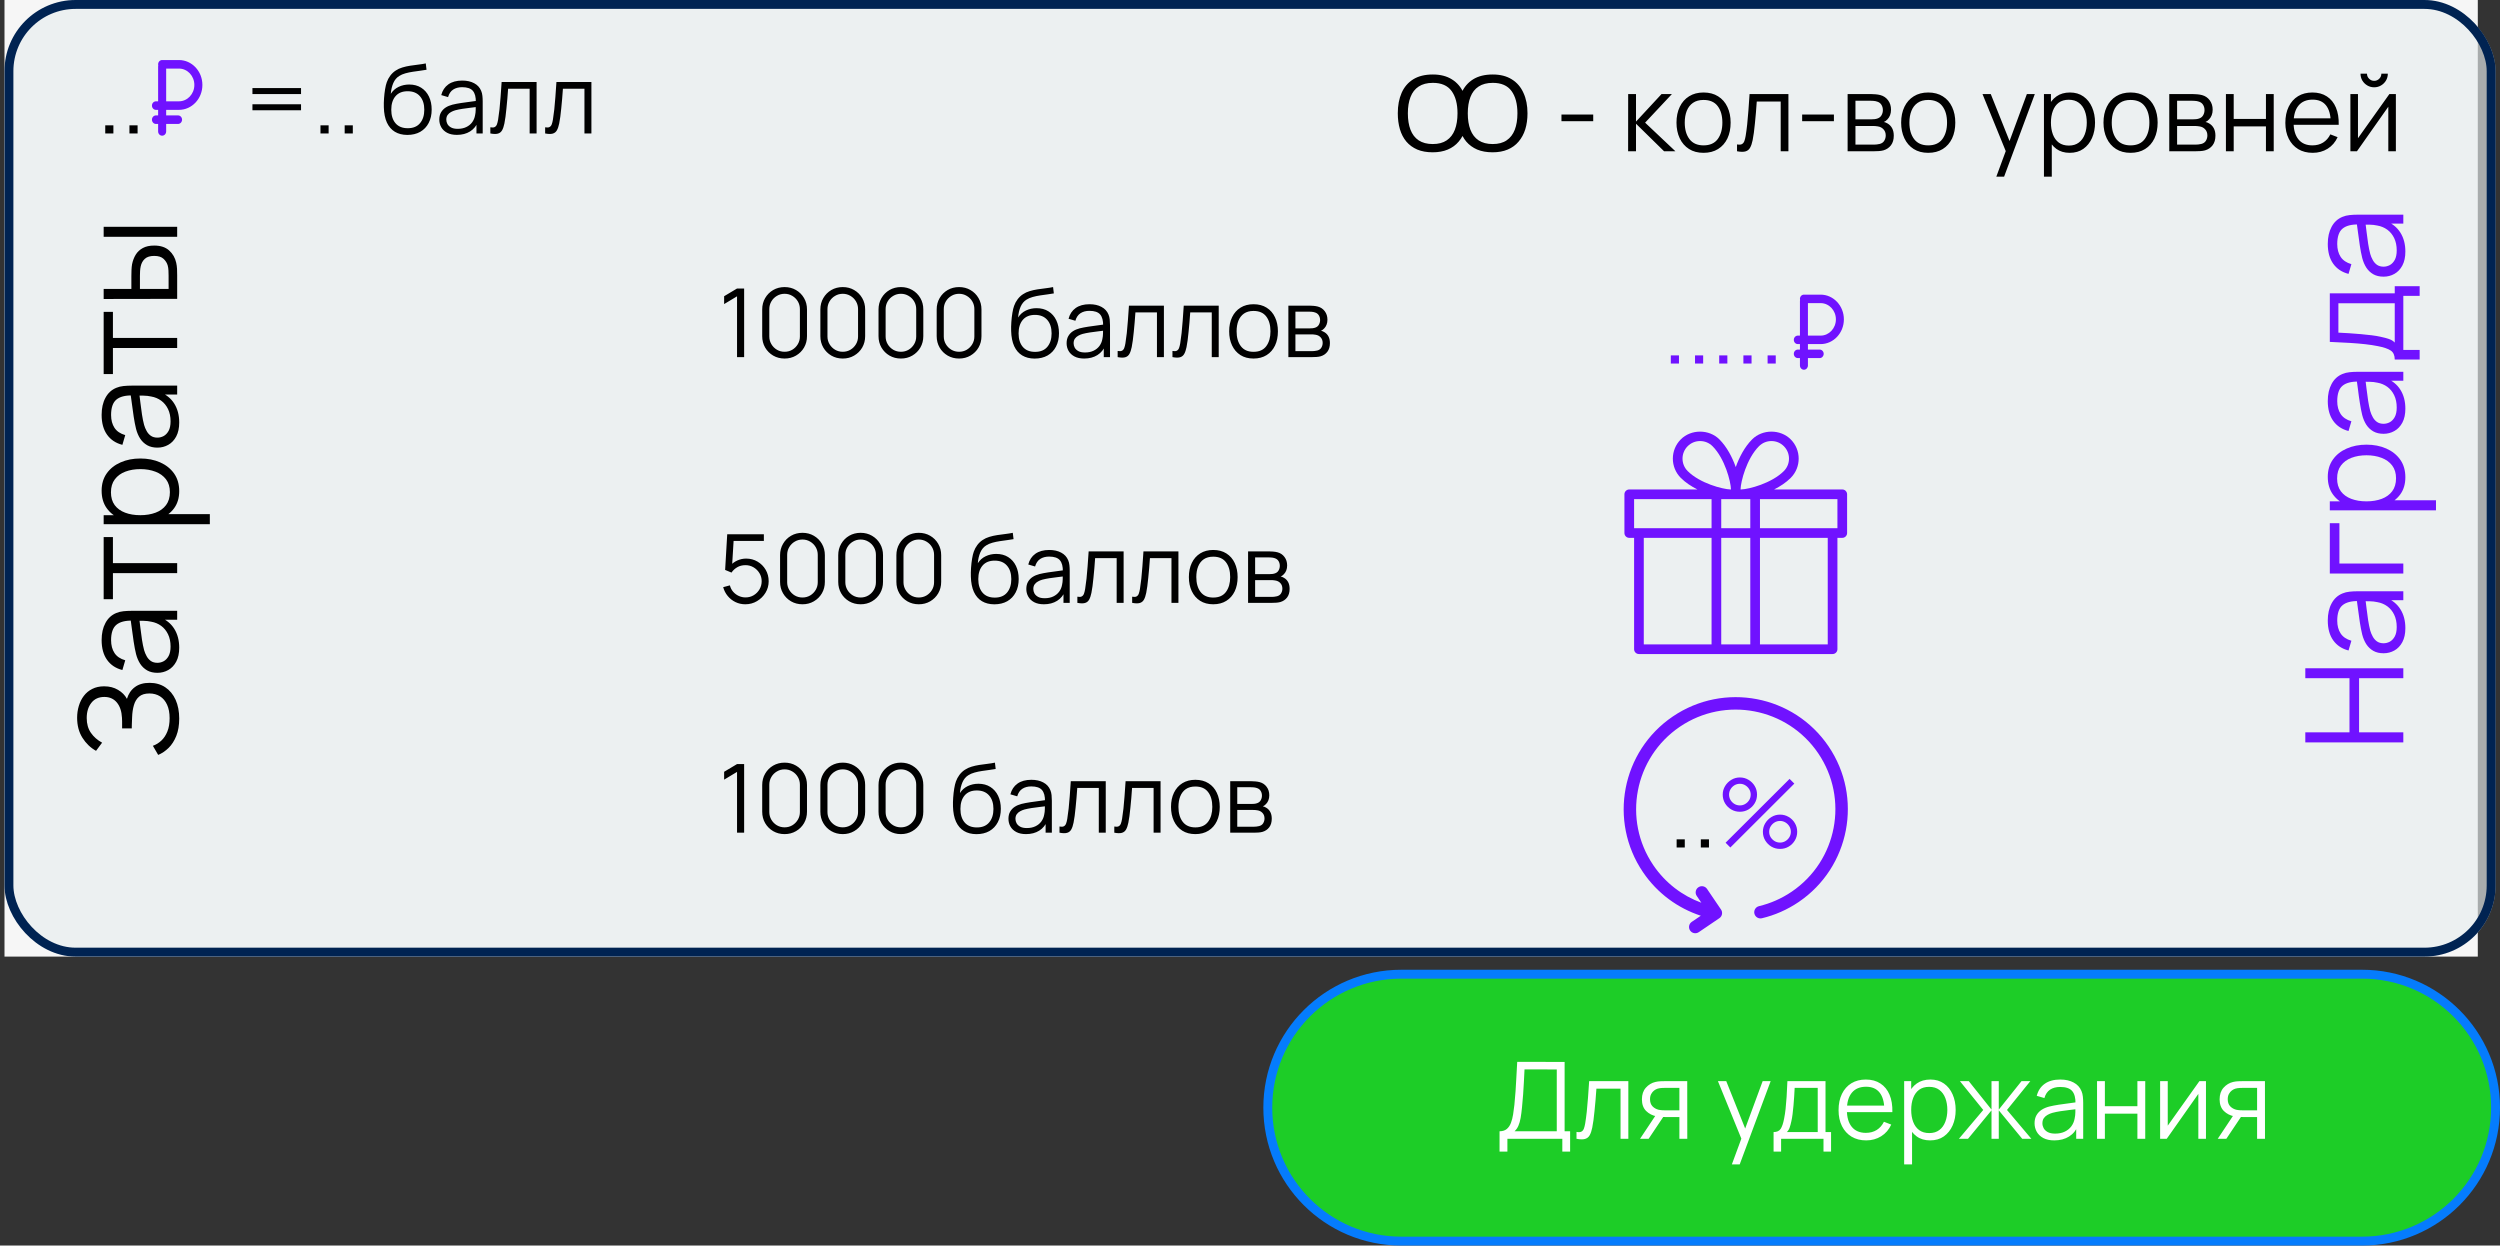<?xml version="1.0" encoding="UTF-8"?> <svg xmlns="http://www.w3.org/2000/svg" width="281" height="140" viewBox="0 0 281 140" fill="none"><rect x="0" y="0" width="281" height="140" fill="#333333" stroke="none"/><path d="M142.5 124.5C142.5 116.216 149.216 109.5 157.5 109.5H265.5C273.784 109.5 280.5 116.216 280.5 124.5C280.5 132.784 273.784 139.5 265.5 139.5H157.5C149.216 139.5 142.5 132.784 142.5 124.5Z" fill="#1DCD27" stroke="#057CFD"></path><path d="M168.549 129.44V127.154C168.885 127.154 169.155 127.07 169.359 126.902C169.563 126.73 169.719 126.502 169.827 126.218C169.935 125.934 170.017 125.616 170.073 125.264C170.129 124.908 170.177 124.548 170.217 124.184C170.273 123.652 170.317 123.138 170.349 122.642C170.385 122.146 170.415 121.632 170.439 121.1C170.467 120.568 170.499 119.986 170.535 119.354L175.863 119.36V127.154H176.481V129.44H175.605V128H169.431V129.44H168.549ZM170.235 127.154H174.981V120.206L171.357 120.2C171.333 120.688 171.309 121.16 171.285 121.616C171.261 122.072 171.233 122.532 171.201 122.996C171.169 123.46 171.127 123.944 171.075 124.448C171.031 124.908 170.979 125.31 170.919 125.654C170.859 125.998 170.775 126.292 170.667 126.536C170.563 126.78 170.419 126.986 170.235 127.154ZM177.199 128V127.226C177.439 127.27 177.621 127.26 177.745 127.196C177.873 127.128 177.967 127.016 178.027 126.86C178.087 126.7 178.137 126.502 178.177 126.266C178.241 125.874 178.299 125.442 178.351 124.97C178.403 124.498 178.449 123.978 178.489 123.41C178.533 122.838 178.577 122.208 178.621 121.52H183.025V128H182.149V122.366H179.437C179.409 122.79 179.377 123.212 179.341 123.632C179.305 124.052 179.267 124.456 179.227 124.844C179.191 125.228 179.151 125.582 179.107 125.906C179.063 126.23 179.017 126.51 178.969 126.746C178.897 127.102 178.801 127.386 178.681 127.598C178.565 127.81 178.391 127.95 178.159 128.018C177.927 128.086 177.607 128.08 177.199 128ZM188.763 128V125.558H187.251C187.075 125.558 186.893 125.552 186.705 125.54C186.521 125.524 186.349 125.502 186.189 125.474C185.733 125.386 185.345 125.186 185.025 124.874C184.709 124.558 184.551 124.122 184.551 123.566C184.551 123.022 184.699 122.586 184.995 122.258C185.291 121.926 185.649 121.71 186.069 121.61C186.261 121.566 186.455 121.54 186.651 121.532C186.851 121.524 187.023 121.52 187.167 121.52H189.645L189.651 128H188.763ZM184.341 128L186.147 125.282H187.125L185.307 128H184.341ZM187.203 124.802H188.763V122.276H187.203C187.107 122.276 186.973 122.28 186.801 122.288C186.629 122.296 186.467 122.322 186.315 122.366C186.183 122.406 186.051 122.476 185.919 122.576C185.791 122.672 185.683 122.802 185.595 122.966C185.507 123.126 185.463 123.322 185.463 123.554C185.463 123.878 185.551 124.138 185.727 124.334C185.907 124.526 186.131 124.658 186.399 124.73C186.543 124.762 186.687 124.782 186.831 124.79C186.975 124.798 187.099 124.802 187.203 124.802ZM194.66 130.88L195.914 127.478L195.932 128.486L193.094 121.52H194.03L196.358 127.346H195.974L198.122 121.52H199.022L195.542 130.88H194.66ZM199.35 129.44V127.244C199.718 127.244 199.982 127.126 200.142 126.89C200.302 126.65 200.432 126.268 200.532 125.744C200.6 125.404 200.656 125.038 200.7 124.646C200.744 124.254 200.782 123.806 200.814 123.302C200.846 122.794 200.876 122.2 200.904 121.52H205.188V127.244H205.812V129.44H204.96V128H200.196V129.44H199.35ZM200.844 127.244H204.312V122.276H201.72C201.708 122.58 201.69 122.902 201.666 123.242C201.646 123.582 201.62 123.922 201.588 124.262C201.56 124.602 201.526 124.922 201.486 125.222C201.45 125.518 201.406 125.778 201.354 126.002C201.294 126.29 201.228 126.536 201.156 126.74C201.088 126.944 200.984 127.112 200.844 127.244ZM209.756 128.18C209.124 128.18 208.576 128.04 208.112 127.76C207.652 127.48 207.294 127.086 207.038 126.578C206.782 126.07 206.654 125.474 206.654 124.79C206.654 124.082 206.78 123.47 207.032 122.954C207.284 122.438 207.638 122.04 208.094 121.76C208.554 121.48 209.096 121.34 209.72 121.34C210.36 121.34 210.906 121.488 211.358 121.784C211.81 122.076 212.152 122.496 212.384 123.044C212.616 123.592 212.722 124.246 212.702 125.006H211.802V124.694C211.786 123.854 211.604 123.22 211.256 122.792C210.912 122.364 210.408 122.15 209.744 122.15C209.048 122.15 208.514 122.376 208.142 122.828C207.774 123.28 207.59 123.924 207.59 124.76C207.59 125.576 207.774 126.21 208.142 126.662C208.514 127.11 209.04 127.334 209.72 127.334C210.184 127.334 210.588 127.228 210.932 127.016C211.28 126.8 211.554 126.49 211.754 126.086L212.576 126.404C212.32 126.968 211.942 127.406 211.442 127.718C210.946 128.026 210.384 128.18 209.756 128.18ZM207.278 125.006V124.268H212.228V125.006H207.278ZM216.943 128.18C216.347 128.18 215.843 128.03 215.431 127.73C215.019 127.426 214.707 127.016 214.495 126.5C214.283 125.98 214.177 125.398 214.177 124.754C214.177 124.098 214.283 123.514 214.495 123.002C214.711 122.486 215.027 122.08 215.443 121.784C215.859 121.488 216.371 121.34 216.979 121.34C217.571 121.34 218.079 121.49 218.503 121.79C218.927 122.09 219.251 122.498 219.475 123.014C219.703 123.53 219.817 124.11 219.817 124.754C219.817 125.402 219.703 125.984 219.475 126.5C219.247 127.016 218.919 127.426 218.491 127.73C218.063 128.03 217.547 128.18 216.943 128.18ZM214.027 130.88V121.52H214.819V126.398H214.915V130.88H214.027ZM216.853 127.358C217.305 127.358 217.681 127.244 217.981 127.016C218.281 126.788 218.505 126.478 218.653 126.086C218.805 125.69 218.881 125.246 218.881 124.754C218.881 124.266 218.807 123.826 218.659 123.434C218.511 123.042 218.285 122.732 217.981 122.504C217.681 122.276 217.299 122.162 216.835 122.162C216.383 122.162 216.007 122.272 215.707 122.492C215.411 122.712 215.189 123.018 215.041 123.41C214.893 123.798 214.819 124.246 214.819 124.754C214.819 125.254 214.893 125.702 215.041 126.098C215.189 126.49 215.413 126.798 215.713 127.022C216.013 127.246 216.393 127.358 216.853 127.358ZM220.18 128L222.916 124.76L220.294 121.52H221.29L223.846 124.718V121.52H224.662V124.718L227.218 121.52H228.208L225.586 124.76L228.322 128H227.296L224.662 124.802V128H223.846V124.802L221.206 128H220.18ZM230.899 128.18C230.411 128.18 230.001 128.092 229.669 127.916C229.341 127.74 229.095 127.506 228.931 127.214C228.767 126.922 228.685 126.604 228.685 126.26C228.685 125.908 228.755 125.608 228.895 125.36C229.039 125.108 229.233 124.902 229.477 124.742C229.725 124.582 230.011 124.46 230.335 124.376C230.663 124.296 231.025 124.226 231.421 124.166C231.821 124.102 232.211 124.048 232.591 124.004C232.975 123.956 233.311 123.91 233.599 123.866L233.287 124.058C233.299 123.418 233.175 122.944 232.915 122.636C232.655 122.328 232.203 122.174 231.559 122.174C231.115 122.174 230.739 122.274 230.431 122.474C230.127 122.674 229.913 122.99 229.789 123.422L228.931 123.17C229.079 122.59 229.377 122.14 229.825 121.82C230.273 121.5 230.855 121.34 231.571 121.34C232.163 121.34 232.665 121.452 233.077 121.676C233.493 121.896 233.787 122.216 233.959 122.636C234.039 122.824 234.091 123.034 234.115 123.266C234.139 123.498 234.151 123.734 234.151 123.974V128H233.365V126.374L233.593 126.47C233.373 127.026 233.031 127.45 232.567 127.742C232.103 128.034 231.547 128.18 230.899 128.18ZM231.001 127.418C231.413 127.418 231.773 127.344 232.081 127.196C232.389 127.048 232.637 126.846 232.825 126.59C233.013 126.33 233.135 126.038 233.191 125.714C233.239 125.506 233.265 125.278 233.269 125.03C233.273 124.778 233.275 124.59 233.275 124.466L233.611 124.64C233.311 124.68 232.985 124.72 232.633 124.76C232.285 124.8 231.941 124.846 231.601 124.898C231.265 124.95 230.961 125.012 230.689 125.084C230.505 125.136 230.327 125.21 230.155 125.306C229.983 125.398 229.841 125.522 229.729 125.678C229.621 125.834 229.567 126.028 229.567 126.26C229.567 126.448 229.613 126.63 229.705 126.806C229.801 126.982 229.953 127.128 230.161 127.244C230.373 127.36 230.653 127.418 231.001 127.418ZM235.707 128V121.52H236.589V124.334H240.243V121.52H241.125V128H240.243V125.18H236.589V128H235.707ZM247.951 121.52V128H247.093V122.954L243.541 128H242.797V121.52H243.655V126.524L247.213 121.52H247.951ZM253.697 128V125.558H252.185C252.009 125.558 251.827 125.552 251.639 125.54C251.455 125.524 251.283 125.502 251.123 125.474C250.667 125.386 250.279 125.186 249.959 124.874C249.643 124.558 249.485 124.122 249.485 123.566C249.485 123.022 249.633 122.586 249.929 122.258C250.225 121.926 250.583 121.71 251.003 121.61C251.195 121.566 251.389 121.54 251.585 121.532C251.785 121.524 251.957 121.52 252.101 121.52H254.579L254.585 128H253.697ZM249.275 128L251.081 125.282H252.059L250.241 128H249.275ZM252.137 124.802H253.697V122.276H252.137C252.041 122.276 251.907 122.28 251.735 122.288C251.563 122.296 251.401 122.322 251.249 122.366C251.117 122.406 250.985 122.476 250.853 122.576C250.725 122.672 250.617 122.802 250.529 122.966C250.441 123.126 250.397 123.322 250.397 123.554C250.397 123.878 250.485 124.138 250.661 124.334C250.841 124.526 251.065 124.658 251.333 124.73C251.477 124.762 251.621 124.782 251.765 124.79C251.909 124.798 252.033 124.802 252.137 124.802Z" fill="white"></path><g clip-path="url(#clip0_2147_604)"><path d="M278.505 0H-1.495V107.52H278.505V0Z" fill="#F6F6F6"></path><g clip-path="url(#clip1_2147_604)"><rect x="0.505" width="280" height="107.52" rx="8" fill="#E7ECEF" fill-opacity="0.65"></rect><path d="M270.133 83.442L259.117 83.442L259.117 82.317L264.082 82.317L264.082 76.228L259.117 76.228L259.117 75.111L270.133 75.111L270.133 76.228L265.161 76.228L265.161 82.317L270.133 82.317L270.133 83.442ZM270.363 70.604C270.363 71.227 270.251 71.749 270.026 72.172C269.802 72.591 269.504 72.904 269.131 73.114C268.759 73.323 268.353 73.427 267.915 73.427C267.466 73.427 267.084 73.338 266.767 73.159C266.446 72.976 266.183 72.728 265.979 72.417C265.775 72.101 265.62 71.737 265.513 71.323C265.411 70.905 265.322 70.444 265.245 69.939C265.163 69.429 265.095 68.931 265.038 68.447C264.977 67.957 264.919 67.529 264.863 67.162L265.107 67.56C264.291 67.544 263.687 67.702 263.294 68.034C262.902 68.365 262.705 68.942 262.705 69.763C262.705 70.329 262.833 70.808 263.088 71.201C263.343 71.589 263.746 71.861 264.296 72.019L263.975 73.114C263.236 72.925 262.662 72.545 262.254 71.974C261.846 71.402 261.642 70.66 261.642 69.748C261.642 68.993 261.785 68.353 262.07 67.827C262.351 67.297 262.759 66.922 263.294 66.703C263.534 66.601 263.802 66.534 264.098 66.504C264.393 66.473 264.694 66.458 265 66.458L270.133 66.458L270.133 67.46L268.06 67.46L268.183 67.169C268.892 67.45 269.432 67.886 269.804 68.478C270.177 69.069 270.363 69.778 270.363 70.604ZM269.391 70.474C269.391 69.949 269.297 69.49 269.108 69.097C268.92 68.704 268.662 68.388 268.336 68.149C268.004 67.909 267.632 67.753 267.219 67.682C266.954 67.621 266.663 67.588 266.347 67.582C266.025 67.577 265.786 67.575 265.628 67.575L265.849 67.147C265.9 67.529 265.951 67.945 266.002 68.393C266.053 68.837 266.112 69.276 266.178 69.709C266.245 70.138 266.324 70.525 266.415 70.872C266.482 71.107 266.576 71.334 266.699 71.553C266.816 71.772 266.974 71.953 267.173 72.096C267.372 72.234 267.619 72.303 267.915 72.303C268.155 72.303 268.387 72.244 268.611 72.127C268.835 72.004 269.022 71.81 269.169 71.545C269.317 71.275 269.391 70.918 269.391 70.474ZM270.133 64.466L261.871 64.466L261.871 58.806L262.95 58.806L262.95 63.342L270.133 63.342L270.133 64.466ZM270.363 53.644C270.363 54.404 270.172 55.047 269.789 55.572C269.402 56.097 268.879 56.495 268.221 56.765C267.558 57.036 266.816 57.171 265.995 57.171C265.158 57.171 264.414 57.036 263.761 56.765C263.103 56.49 262.585 56.087 262.208 55.557C261.831 55.026 261.642 54.373 261.642 53.598C261.642 52.843 261.833 52.196 262.216 51.655C262.598 51.114 263.118 50.701 263.776 50.416C264.434 50.125 265.174 49.98 265.995 49.98C266.821 49.98 267.563 50.125 268.221 50.416C268.879 50.706 269.402 51.125 269.789 51.67C270.172 52.216 270.363 52.874 270.363 53.644ZM273.805 57.362L261.871 57.362L261.871 56.352L268.091 56.352L268.091 56.23L273.805 56.23L273.805 57.362ZM269.315 53.759C269.315 53.183 269.169 52.703 268.879 52.321C268.588 51.938 268.193 51.653 267.693 51.464C267.188 51.27 266.622 51.173 265.995 51.173C265.373 51.173 264.812 51.267 264.312 51.456C263.812 51.645 263.417 51.933 263.126 52.321C262.835 52.703 262.69 53.19 262.69 53.782C262.69 54.358 262.83 54.837 263.111 55.22C263.391 55.597 263.781 55.88 264.281 56.069C264.776 56.258 265.347 56.352 265.995 56.352C266.632 56.352 267.203 56.258 267.708 56.069C268.208 55.88 268.601 55.595 268.886 55.212C269.172 54.83 269.315 54.345 269.315 53.759ZM270.363 45.936C270.363 46.558 270.251 47.081 270.026 47.504C269.802 47.922 269.504 48.236 269.131 48.445C268.759 48.654 268.353 48.759 267.915 48.759C267.466 48.759 267.084 48.67 266.767 48.491C266.446 48.307 266.183 48.06 265.979 47.749C265.775 47.433 265.62 47.068 265.513 46.655C265.411 46.237 265.322 45.775 265.245 45.27C265.163 44.761 265.095 44.263 265.038 43.779C264.977 43.289 264.919 42.861 264.863 42.493L265.107 42.891C264.291 42.876 263.687 43.034 263.294 43.366C262.902 43.697 262.705 44.273 262.705 45.094C262.705 45.661 262.833 46.14 263.088 46.533C263.343 46.92 263.746 47.193 264.296 47.351L263.975 48.445C263.236 48.257 262.662 47.877 262.254 47.305C261.846 46.734 261.642 45.992 261.642 45.079C261.642 44.324 261.785 43.684 262.07 43.159C262.351 42.629 262.759 42.254 263.294 42.035C263.534 41.932 263.802 41.866 264.098 41.836C264.393 41.805 264.694 41.79 265 41.79L270.133 41.79L270.133 42.792L268.06 42.792L268.183 42.501C268.892 42.782 269.432 43.218 269.804 43.809C270.177 44.401 270.363 45.11 270.363 45.936ZM269.391 45.806C269.391 45.281 269.297 44.822 269.108 44.429C268.92 44.036 268.662 43.72 268.336 43.48C268.004 43.241 267.632 43.085 267.219 43.014C266.954 42.953 266.663 42.919 266.347 42.914C266.025 42.909 265.786 42.907 265.628 42.907L265.849 42.478C265.9 42.861 265.951 43.276 266.002 43.725C266.053 44.169 266.112 44.608 266.178 45.041C266.245 45.469 266.324 45.857 266.415 46.204C266.482 46.438 266.576 46.665 266.699 46.885C266.816 47.104 266.974 47.285 267.173 47.428C267.372 47.566 267.619 47.634 267.915 47.634C268.155 47.634 268.387 47.576 268.611 47.458C268.835 47.336 269.022 47.142 269.169 46.877C269.317 46.607 269.391 46.25 269.391 45.806ZM271.969 40.41L269.169 40.41C269.169 39.941 269.019 39.604 268.718 39.4C268.412 39.196 267.925 39.031 267.257 38.903C266.823 38.816 266.357 38.745 265.857 38.689C265.357 38.633 264.786 38.584 264.143 38.544C263.496 38.503 262.738 38.465 261.871 38.429L261.871 32.967L269.169 32.967L269.169 32.171L271.969 32.171L271.969 33.258L270.133 33.258L270.133 39.332L271.969 39.332L271.969 40.41ZM269.169 38.505L269.169 34.084L262.835 34.084L262.835 37.389C263.223 37.404 263.633 37.427 264.067 37.457C264.5 37.483 264.934 37.516 265.367 37.557C265.801 37.593 266.209 37.636 266.591 37.687C266.969 37.733 267.3 37.789 267.586 37.855C267.953 37.932 268.267 38.016 268.527 38.108C268.787 38.194 269.001 38.327 269.169 38.505ZM270.363 28.275C270.363 28.898 270.251 29.42 270.026 29.843C269.802 30.262 269.504 30.575 269.131 30.785C268.759 30.994 268.353 31.098 267.915 31.098C267.466 31.098 267.084 31.009 266.767 30.83C266.446 30.647 266.183 30.399 265.979 30.088C265.775 29.772 265.62 29.407 265.513 28.994C265.411 28.576 265.322 28.115 265.245 27.61C265.163 27.1 265.095 26.602 265.038 26.118C264.977 25.628 264.919 25.2 264.863 24.833L265.107 25.231C264.291 25.215 263.687 25.373 263.294 25.705C262.902 26.036 262.705 26.613 262.705 27.434C262.705 28 262.833 28.479 263.088 28.872C263.343 29.26 263.746 29.532 264.296 29.691L263.975 30.785C263.236 30.596 262.662 30.216 262.254 29.645C261.846 29.073 261.642 28.331 261.642 27.419C261.642 26.664 261.785 26.024 262.07 25.498C262.351 24.968 262.759 24.593 263.294 24.374C263.534 24.272 263.802 24.206 264.098 24.175C264.393 24.144 264.694 24.129 265 24.129L270.133 24.129L270.133 25.131L268.06 25.131L268.183 24.84C268.892 25.121 269.432 25.557 269.804 26.149C270.177 26.74 270.363 27.449 270.363 28.275ZM269.391 28.145C269.391 27.62 269.297 27.161 269.108 26.768C268.92 26.375 268.662 26.059 268.336 25.82C268.004 25.58 267.632 25.424 267.219 25.353C266.954 25.292 266.663 25.259 266.347 25.253C266.025 25.248 265.786 25.246 265.628 25.246L265.849 24.817C265.9 25.2 265.951 25.616 266.002 26.064C266.053 26.508 266.112 26.947 266.178 27.38C266.245 27.809 266.324 28.196 266.415 28.543C266.482 28.778 266.576 29.005 266.699 29.224C266.816 29.443 266.974 29.624 267.173 29.767C267.372 29.905 267.619 29.974 267.915 29.974C268.155 29.974 268.387 29.915 268.611 29.798C268.835 29.675 269.022 29.481 269.169 29.216C269.317 28.946 269.391 28.589 269.391 28.145Z" fill="#7012FF"></path><path d="M20.144 80.768C20.144 81.518 20.034 82.168 19.815 82.719C19.595 83.265 19.307 83.714 18.95 84.066C18.588 84.417 18.198 84.68 17.78 84.853L17.183 83.828C17.53 83.706 17.846 83.512 18.132 83.247C18.417 82.982 18.644 82.64 18.812 82.222C18.981 81.804 19.065 81.306 19.065 80.73C19.065 80.133 18.971 79.629 18.782 79.215C18.593 78.797 18.328 78.481 17.986 78.267C17.645 78.053 17.247 77.945 16.793 77.945C16.293 77.945 15.905 78.065 15.63 78.305C15.355 78.545 15.161 78.866 15.049 79.269C14.931 79.672 14.865 80.121 14.85 80.615C14.835 80.988 14.824 81.253 14.819 81.411C14.814 81.569 14.812 81.674 14.812 81.725C14.812 81.776 14.812 81.824 14.812 81.87L13.725 81.87C13.725 81.834 13.725 81.74 13.725 81.587C13.725 81.434 13.725 81.271 13.725 81.097C13.72 80.924 13.715 80.786 13.71 80.684C13.674 79.955 13.483 79.381 13.136 78.963C12.789 78.545 12.32 78.336 11.729 78.336C11.101 78.336 10.614 78.558 10.267 79.001C9.921 79.44 9.747 80.008 9.747 80.707C9.747 81.365 9.905 81.921 10.222 82.375C10.533 82.824 10.951 83.191 11.476 83.477L10.795 84.394C10.173 84.048 9.663 83.558 9.265 82.926C8.867 82.293 8.669 81.544 8.669 80.677C8.669 80.213 8.732 79.769 8.86 79.346C8.987 78.917 9.176 78.54 9.426 78.213C9.676 77.882 9.992 77.622 10.374 77.433C10.752 77.239 11.196 77.142 11.706 77.142C12.302 77.142 12.822 77.275 13.266 77.54C13.71 77.8 14.044 78.137 14.268 78.55C14.437 77.989 14.732 77.55 15.156 77.234C15.579 76.913 16.132 76.752 16.816 76.752C17.489 76.752 18.076 76.918 18.575 77.249C19.075 77.581 19.463 78.05 19.738 78.657C20.008 79.259 20.144 79.963 20.144 80.768ZM20.144 72.802C20.144 73.424 20.031 73.947 19.807 74.37C19.583 74.788 19.284 75.102 18.912 75.311C18.54 75.52 18.134 75.625 17.696 75.625C17.247 75.625 16.864 75.536 16.548 75.357C16.227 75.174 15.964 74.926 15.76 74.615C15.556 74.299 15.401 73.934 15.293 73.521C15.191 73.103 15.102 72.641 15.026 72.136C14.944 71.626 14.875 71.129 14.819 70.645C14.758 70.155 14.699 69.727 14.643 69.359L14.888 69.757C14.072 69.742 13.468 69.9 13.075 70.232C12.682 70.563 12.486 71.139 12.486 71.96C12.486 72.527 12.613 73.006 12.868 73.399C13.123 73.786 13.526 74.059 14.077 74.217L13.756 75.311C13.016 75.123 12.443 74.743 12.035 74.171C11.627 73.6 11.423 72.858 11.423 71.945C11.423 71.19 11.565 70.55 11.851 70.025C12.132 69.495 12.54 69.12 13.075 68.9C13.315 68.799 13.582 68.732 13.878 68.702C14.174 68.671 14.475 68.656 14.781 68.656L19.914 68.656L19.914 69.658L17.841 69.658L17.963 69.367C18.672 69.648 19.213 70.084 19.585 70.675C19.957 71.267 20.144 71.976 20.144 72.802ZM19.172 72.672C19.172 72.147 19.078 71.688 18.889 71.295C18.7 70.902 18.443 70.586 18.116 70.346C17.785 70.107 17.413 69.951 16.999 69.88C16.734 69.819 16.444 69.785 16.127 69.78C15.806 69.775 15.566 69.773 15.408 69.773L15.63 69.344C15.681 69.727 15.732 70.142 15.783 70.591C15.834 71.035 15.893 71.473 15.959 71.907C16.025 72.335 16.104 72.723 16.196 73.07C16.262 73.304 16.357 73.531 16.479 73.751C16.596 73.97 16.755 74.151 16.953 74.294C17.152 74.431 17.4 74.5 17.696 74.5C17.935 74.5 18.167 74.442 18.392 74.324C18.616 74.202 18.802 74.008 18.95 73.743C19.098 73.473 19.172 73.116 19.172 72.672ZM19.914 64.423L12.693 64.423L12.693 67.353L11.652 67.353L11.652 60.368L12.693 60.368L12.693 63.298L19.914 63.298L19.914 64.423ZM20.144 55.199C20.144 55.959 19.952 56.602 19.57 57.127C19.182 57.652 18.66 58.05 18.002 58.321C17.339 58.591 16.596 58.726 15.775 58.726C14.939 58.726 14.194 58.591 13.542 58.321C12.884 58.045 12.366 57.642 11.989 57.112C11.611 56.581 11.423 55.929 11.423 55.153C11.423 54.399 11.614 53.751 11.996 53.21C12.379 52.67 12.899 52.257 13.557 51.971C14.215 51.68 14.954 51.535 15.775 51.535C16.602 51.535 17.344 51.68 18.002 51.971C18.66 52.262 19.182 52.68 19.57 53.226C19.952 53.771 20.144 54.429 20.144 55.199ZM23.586 58.917L11.652 58.917L11.652 57.907L17.872 57.907L17.872 57.785L23.586 57.785L23.586 58.917ZM19.096 55.314C19.096 54.738 18.95 54.258 18.66 53.876C18.369 53.493 17.974 53.208 17.474 53.019C16.969 52.825 16.403 52.728 15.775 52.728C15.153 52.728 14.592 52.823 14.092 53.011C13.593 53.2 13.197 53.488 12.907 53.876C12.616 54.258 12.471 54.745 12.471 55.337C12.471 55.913 12.611 56.393 12.891 56.775C13.172 57.153 13.562 57.436 14.062 57.624C14.556 57.813 15.128 57.907 15.775 57.907C16.413 57.907 16.984 57.813 17.489 57.624C17.989 57.436 18.381 57.15 18.667 56.768C18.953 56.385 19.096 55.901 19.096 55.314ZM20.144 47.491C20.144 48.113 20.031 48.636 19.807 49.059C19.583 49.478 19.284 49.791 18.912 50C18.54 50.209 18.134 50.314 17.696 50.314C17.247 50.314 16.864 50.225 16.548 50.046C16.227 49.863 15.964 49.615 15.76 49.304C15.556 48.988 15.401 48.623 15.293 48.21C15.191 47.792 15.102 47.331 15.026 46.826C14.944 46.316 14.875 45.818 14.819 45.334C14.758 44.844 14.699 44.416 14.643 44.049L14.888 44.447C14.072 44.431 13.468 44.589 13.075 44.921C12.682 45.252 12.486 45.829 12.486 46.65C12.486 47.216 12.613 47.695 12.868 48.088C13.123 48.475 13.526 48.748 14.077 48.907L13.756 50C13.016 49.812 12.443 49.432 12.035 48.861C11.627 48.289 11.423 47.547 11.423 46.634C11.423 45.88 11.565 45.24 11.851 44.714C12.132 44.184 12.54 43.809 13.075 43.59C13.315 43.488 13.582 43.421 13.878 43.391C14.174 43.36 14.475 43.345 14.781 43.345L19.914 43.345L19.914 44.347L17.841 44.347L17.963 44.056C18.672 44.337 19.213 44.773 19.585 45.364C19.957 45.956 20.144 46.665 20.144 47.491ZM19.172 47.361C19.172 46.836 19.078 46.377 18.889 45.984C18.7 45.592 18.443 45.275 18.116 45.036C17.785 44.796 17.413 44.64 16.999 44.569C16.734 44.508 16.444 44.475 16.127 44.469C15.806 44.464 15.566 44.462 15.408 44.462L15.63 44.033C15.681 44.416 15.732 44.832 15.783 45.28C15.834 45.724 15.893 46.163 15.959 46.596C16.025 47.025 16.104 47.412 16.196 47.759C16.262 47.994 16.357 48.221 16.479 48.44C16.596 48.659 16.755 48.84 16.953 48.983C17.152 49.121 17.4 49.19 17.696 49.19C17.935 49.19 18.167 49.131 18.392 49.014C18.616 48.891 18.802 48.697 18.95 48.432C19.098 48.162 19.172 47.805 19.172 47.361ZM19.914 39.112L12.693 39.112L12.693 42.042L11.652 42.042L11.652 35.057L12.693 35.057L12.693 37.987L19.914 37.987L19.914 39.112ZM19.914 33.591L11.652 33.606L11.652 32.474L14.766 32.474L14.766 31.036C14.766 30.796 14.771 30.562 14.781 30.332C14.791 30.103 14.812 29.896 14.842 29.713C14.924 29.305 15.061 28.942 15.255 28.626C15.449 28.31 15.717 28.06 16.058 27.877C16.395 27.693 16.821 27.601 17.336 27.601C18.045 27.601 18.603 27.785 19.011 28.152C19.419 28.519 19.685 28.981 19.807 29.537C19.853 29.746 19.884 29.973 19.899 30.218C19.909 30.462 19.914 30.702 19.914 30.937L19.914 33.591ZM18.95 32.474L18.95 30.983C18.95 30.814 18.945 30.623 18.935 30.409C18.925 30.195 18.897 30.006 18.851 29.843C18.774 29.567 18.621 29.32 18.392 29.101C18.157 28.876 17.805 28.764 17.336 28.764C16.872 28.764 16.523 28.871 16.288 29.085C16.048 29.299 15.89 29.585 15.814 29.942C15.778 30.105 15.755 30.279 15.745 30.462C15.735 30.641 15.729 30.814 15.729 30.983L15.729 32.474L18.95 32.474ZM19.914 26.614L11.652 26.614L11.652 25.49L19.914 25.49L19.914 26.614Z" fill="black"></path><path d="M82.843 93.593V86.76L81.392 87.633V86.749L82.843 85.882H83.641V93.593H82.843ZM88.189 93.754C87.714 93.754 87.286 93.643 86.904 93.421C86.526 93.2 86.226 92.9 86.004 92.522C85.783 92.14 85.672 91.712 85.672 91.237V88.238C85.672 87.763 85.783 87.337 86.004 86.958C86.226 86.576 86.526 86.274 86.904 86.053C87.286 85.832 87.714 85.721 88.189 85.721C88.664 85.721 89.091 85.832 89.469 86.053C89.851 86.274 90.153 86.576 90.374 86.958C90.595 87.337 90.706 87.763 90.706 88.238V91.237C90.706 91.712 90.595 92.14 90.374 92.522C90.153 92.9 89.851 93.2 89.469 93.421C89.091 93.643 88.664 93.754 88.189 93.754ZM88.189 92.993C88.507 92.993 88.796 92.916 89.057 92.763C89.317 92.606 89.524 92.397 89.678 92.136C89.831 91.876 89.908 91.588 89.908 91.274V88.2C89.908 87.883 89.831 87.594 89.678 87.333C89.524 87.072 89.317 86.865 89.057 86.712C88.796 86.555 88.507 86.476 88.189 86.476C87.871 86.476 87.582 86.555 87.322 86.712C87.061 86.865 86.854 87.072 86.701 87.333C86.547 87.594 86.47 87.883 86.47 88.2V91.274C86.47 91.588 86.547 91.876 86.701 92.136C86.854 92.397 87.061 92.606 87.322 92.763C87.582 92.916 87.871 92.993 88.189 92.993ZM94.726 93.754C94.251 93.754 93.823 93.643 93.441 93.421C93.062 93.2 92.763 92.9 92.541 92.522C92.32 92.14 92.209 91.712 92.209 91.237V88.238C92.209 87.763 92.32 87.337 92.541 86.958C92.763 86.576 93.062 86.274 93.441 86.053C93.823 85.832 94.251 85.721 94.726 85.721C95.201 85.721 95.627 85.832 96.006 86.053C96.388 86.274 96.69 86.576 96.911 86.958C97.132 87.337 97.243 87.763 97.243 88.238V91.237C97.243 91.712 97.132 92.14 96.911 92.522C96.69 92.9 96.388 93.2 96.006 93.421C95.627 93.643 95.201 93.754 94.726 93.754ZM94.726 92.993C95.044 92.993 95.333 92.916 95.594 92.763C95.854 92.606 96.061 92.397 96.215 92.136C96.368 91.876 96.445 91.588 96.445 91.274V88.2C96.445 87.883 96.368 87.594 96.215 87.333C96.061 87.072 95.854 86.865 95.594 86.712C95.333 86.555 95.044 86.476 94.726 86.476C94.408 86.476 94.119 86.555 93.859 86.712C93.598 86.865 93.391 87.072 93.237 87.333C93.084 87.594 93.007 87.883 93.007 88.2V91.274C93.007 91.588 93.084 91.876 93.237 92.136C93.391 92.397 93.598 92.606 93.859 92.763C94.119 92.916 94.408 92.993 94.726 92.993ZM101.263 93.754C100.788 93.754 100.36 93.643 99.978 93.421C99.599 93.2 99.299 92.9 99.078 92.522C98.857 92.14 98.746 91.712 98.746 91.237V88.238C98.746 87.763 98.857 87.337 99.078 86.958C99.299 86.576 99.599 86.274 99.978 86.053C100.36 85.832 100.788 85.721 101.263 85.721C101.738 85.721 102.164 85.832 102.543 86.053C102.925 86.274 103.226 86.576 103.448 86.958C103.669 87.337 103.78 87.763 103.78 88.238V91.237C103.78 91.712 103.669 92.14 103.448 92.522C103.226 92.9 102.925 93.2 102.543 93.421C102.164 93.643 101.738 93.754 101.263 93.754ZM101.263 92.993C101.581 92.993 101.87 92.916 102.13 92.763C102.391 92.606 102.598 92.397 102.752 92.136C102.905 91.876 102.982 91.588 102.982 91.274V88.2C102.982 87.883 102.905 87.594 102.752 87.333C102.598 87.072 102.391 86.865 102.13 86.712C101.87 86.555 101.581 86.476 101.263 86.476C100.945 86.476 100.656 86.555 100.395 86.712C100.135 86.865 99.928 87.072 99.774 87.333C99.621 87.594 99.544 87.883 99.544 88.2V91.274C99.544 91.588 99.621 91.876 99.774 92.136C99.928 92.397 100.135 92.606 100.395 92.763C100.656 92.916 100.945 92.993 101.263 92.993ZM109.746 93.759C109.207 93.755 108.744 93.638 108.359 93.406C107.973 93.173 107.673 92.827 107.459 92.367C107.249 91.906 107.134 91.331 107.116 90.642C107.106 90.339 107.113 90.009 107.138 89.652C107.163 89.291 107.202 88.948 107.256 88.624C107.309 88.299 107.373 88.034 107.448 87.831C107.541 87.567 107.673 87.32 107.845 87.092C108.02 86.86 108.221 86.671 108.45 86.524C108.671 86.374 108.921 86.258 109.2 86.176C109.482 86.091 109.774 86.025 110.078 85.978C110.385 85.932 110.688 85.891 110.988 85.855C111.292 85.819 111.572 85.775 111.829 85.721L111.915 86.433C111.718 86.472 111.486 86.508 111.218 86.54C110.951 86.573 110.67 86.612 110.378 86.658C110.085 86.701 109.805 86.76 109.537 86.835C109.269 86.91 109.041 87.008 108.851 87.129C108.562 87.304 108.339 87.569 108.182 87.922C108.029 88.275 107.934 88.681 107.898 89.138C108.12 88.791 108.412 88.531 108.776 88.356C109.144 88.181 109.542 88.093 109.971 88.093C110.492 88.093 110.94 88.213 111.315 88.452C111.693 88.691 111.984 89.023 112.188 89.448C112.391 89.873 112.493 90.36 112.493 90.91C112.493 91.485 112.38 91.986 112.155 92.415C111.934 92.843 111.618 93.175 111.208 93.411C110.797 93.643 110.31 93.759 109.746 93.759ZM109.805 93.004C110.412 93.004 110.872 92.815 111.186 92.436C111.504 92.058 111.663 91.554 111.663 90.926C111.663 90.284 111.499 89.777 111.17 89.405C110.845 89.034 110.387 88.848 109.794 88.848C109.201 88.848 108.746 89.034 108.428 89.405C108.111 89.777 107.952 90.284 107.952 90.926C107.952 91.569 108.111 92.076 108.428 92.447C108.746 92.818 109.205 93.004 109.805 93.004ZM115.326 93.754C114.89 93.754 114.524 93.675 114.228 93.518C113.935 93.361 113.716 93.152 113.569 92.891C113.423 92.631 113.35 92.347 113.35 92.04C113.35 91.726 113.412 91.458 113.537 91.237C113.666 91.012 113.839 90.828 114.057 90.685C114.278 90.542 114.533 90.433 114.822 90.359C115.115 90.287 115.438 90.225 115.792 90.171C116.149 90.114 116.497 90.066 116.836 90.026C117.179 89.984 117.478 89.943 117.735 89.903L117.457 90.075C117.468 89.504 117.357 89.08 117.125 88.805C116.893 88.531 116.49 88.393 115.915 88.393C115.519 88.393 115.183 88.482 114.908 88.661C114.637 88.839 114.446 89.121 114.335 89.507L113.569 89.282C113.701 88.764 113.967 88.363 114.367 88.077C114.767 87.792 115.286 87.649 115.925 87.649C116.454 87.649 116.902 87.749 117.27 87.949C117.641 88.145 117.903 88.431 118.057 88.805C118.128 88.973 118.175 89.161 118.196 89.368C118.217 89.575 118.228 89.785 118.228 90V93.593H117.527V92.142L117.73 92.227C117.534 92.724 117.229 93.102 116.814 93.363C116.4 93.623 115.904 93.754 115.326 93.754ZM115.417 93.073C115.784 93.073 116.106 93.007 116.381 92.875C116.656 92.743 116.877 92.563 117.045 92.335C117.212 92.102 117.321 91.842 117.371 91.553C117.414 91.367 117.437 91.163 117.441 90.942C117.445 90.717 117.446 90.549 117.446 90.439L117.746 90.594C117.478 90.63 117.187 90.665 116.873 90.701C116.563 90.737 116.256 90.778 115.952 90.824C115.652 90.871 115.381 90.926 115.138 90.99C114.974 91.037 114.815 91.103 114.662 91.189C114.508 91.271 114.381 91.381 114.282 91.52C114.185 91.66 114.137 91.833 114.137 92.04C114.137 92.208 114.178 92.37 114.26 92.527C114.346 92.684 114.481 92.815 114.667 92.918C114.856 93.022 115.106 93.073 115.417 93.073ZM119.087 93.593V92.902C119.301 92.941 119.463 92.932 119.574 92.875C119.688 92.815 119.772 92.715 119.826 92.575C119.879 92.433 119.924 92.256 119.96 92.045C120.017 91.695 120.068 91.31 120.115 90.889C120.161 90.467 120.202 90.003 120.238 89.496C120.277 88.986 120.317 88.424 120.356 87.809H124.286V93.593H123.505V88.565H121.084C121.059 88.943 121.031 89.32 120.998 89.695C120.966 90.069 120.932 90.43 120.897 90.776C120.865 91.119 120.829 91.435 120.79 91.724C120.75 92.013 120.709 92.263 120.666 92.474C120.602 92.791 120.516 93.045 120.409 93.234C120.306 93.423 120.151 93.548 119.944 93.609C119.736 93.67 119.451 93.664 119.087 93.593ZM125.247 93.593V92.902C125.461 92.941 125.624 92.932 125.734 92.875C125.849 92.815 125.932 92.715 125.986 92.575C126.04 92.433 126.084 92.256 126.12 92.045C126.177 91.695 126.229 91.31 126.275 90.889C126.322 90.467 126.363 90.003 126.398 89.496C126.438 88.986 126.477 88.424 126.516 87.809H130.447V93.593H129.665V88.565H127.244C127.219 88.943 127.191 89.32 127.159 89.695C127.127 90.069 127.093 90.43 127.057 90.776C127.025 91.119 126.989 91.435 126.95 91.724C126.911 92.013 126.87 92.263 126.827 92.474C126.763 92.791 126.677 93.045 126.57 93.234C126.466 93.423 126.311 93.548 126.104 93.609C125.897 93.67 125.611 93.664 125.247 93.593ZM134.358 93.754C133.783 93.754 133.292 93.623 132.885 93.363C132.478 93.102 132.166 92.742 131.948 92.281C131.73 91.82 131.622 91.292 131.622 90.696C131.622 90.089 131.732 89.557 131.954 89.1C132.175 88.643 132.489 88.288 132.896 88.034C133.307 87.777 133.794 87.649 134.358 87.649C134.936 87.649 135.429 87.779 135.836 88.04C136.247 88.297 136.559 88.656 136.773 89.116C136.991 89.573 137.1 90.1 137.1 90.696C137.1 91.303 136.991 91.837 136.773 92.297C136.555 92.754 136.241 93.111 135.831 93.368C135.42 93.625 134.929 93.754 134.358 93.754ZM134.358 92.999C135.001 92.999 135.479 92.786 135.793 92.361C136.107 91.933 136.264 91.378 136.264 90.696C136.264 89.996 136.106 89.439 135.788 89.025C135.474 88.611 134.997 88.404 134.358 88.404C133.926 88.404 133.569 88.502 133.287 88.698C133.009 88.891 132.8 89.161 132.66 89.507C132.525 89.85 132.457 90.246 132.457 90.696C132.457 91.392 132.618 91.951 132.939 92.372C133.26 92.79 133.733 92.999 134.358 92.999ZM138.276 93.593V87.809H140.659C140.78 87.809 140.926 87.817 141.098 87.831C141.273 87.845 141.435 87.872 141.585 87.911C141.91 87.997 142.171 88.172 142.367 88.436C142.567 88.7 142.667 89.018 142.667 89.389C142.667 89.596 142.635 89.782 142.57 89.946C142.51 90.107 142.422 90.246 142.308 90.364C142.254 90.424 142.196 90.478 142.131 90.525C142.067 90.567 142.005 90.603 141.944 90.632C142.058 90.653 142.181 90.703 142.313 90.781C142.52 90.903 142.677 91.067 142.785 91.274C142.892 91.478 142.945 91.726 142.945 92.019C142.945 92.415 142.851 92.738 142.661 92.988C142.472 93.238 142.219 93.409 141.901 93.502C141.758 93.541 141.603 93.566 141.435 93.577C141.271 93.588 141.116 93.593 140.969 93.593H138.276ZM139.068 92.924H140.932C141.007 92.924 141.101 92.918 141.216 92.907C141.33 92.893 141.432 92.875 141.521 92.854C141.731 92.8 141.885 92.693 141.981 92.533C142.081 92.368 142.131 92.19 142.131 91.997C142.131 91.744 142.056 91.537 141.906 91.376C141.76 91.212 141.564 91.112 141.317 91.076C141.235 91.058 141.15 91.047 141.06 91.044C140.971 91.04 140.891 91.039 140.819 91.039H139.068V92.924ZM139.068 90.364H140.685C140.778 90.364 140.882 90.359 140.996 90.348C141.114 90.334 141.216 90.31 141.301 90.278C141.487 90.214 141.623 90.103 141.708 89.946C141.797 89.789 141.842 89.618 141.842 89.432C141.842 89.229 141.794 89.05 141.698 88.897C141.605 88.743 141.464 88.636 141.274 88.575C141.146 88.529 141.007 88.502 140.857 88.495C140.71 88.488 140.618 88.484 140.578 88.484H139.068V90.364Z" fill="black"></path><path d="M83.775 67.921C83.375 67.921 83.006 67.838 82.667 67.674C82.328 67.51 82.038 67.283 81.799 66.994C81.56 66.705 81.388 66.373 81.285 65.998L82.04 65.795C82.108 66.073 82.231 66.314 82.41 66.518C82.588 66.718 82.797 66.873 83.036 66.984C83.279 67.094 83.532 67.15 83.796 67.15C84.139 67.15 84.446 67.067 84.718 66.903C84.993 66.735 85.21 66.514 85.371 66.239C85.531 65.964 85.612 65.663 85.612 65.334C85.612 64.995 85.528 64.69 85.36 64.418C85.192 64.144 84.971 63.926 84.696 63.765C84.421 63.605 84.121 63.524 83.796 63.524C83.432 63.524 83.118 63.605 82.854 63.765C82.59 63.922 82.379 64.12 82.222 64.359L81.505 64.06L81.74 60.049H85.858V60.804H82.088L82.479 60.434L82.27 63.856L82.072 63.594C82.293 63.34 82.561 63.142 82.875 62.999C83.19 62.857 83.52 62.785 83.866 62.785C84.341 62.785 84.769 62.899 85.151 63.128C85.533 63.353 85.837 63.658 86.062 64.044C86.287 64.429 86.399 64.859 86.399 65.334C86.399 65.805 86.279 66.237 86.04 66.63C85.801 67.019 85.483 67.332 85.087 67.567C84.691 67.803 84.254 67.921 83.775 67.921ZM90.197 67.921C89.722 67.921 89.294 67.81 88.912 67.589C88.534 67.367 88.234 67.067 88.013 66.689C87.791 66.307 87.68 65.879 87.68 65.404V62.405C87.68 61.93 87.791 61.504 88.013 61.125C88.234 60.743 88.534 60.441 88.912 60.22C89.294 59.999 89.722 59.888 90.197 59.888C90.672 59.888 91.099 59.999 91.477 60.22C91.859 60.441 92.161 60.743 92.382 61.125C92.603 61.504 92.714 61.93 92.714 62.405V65.404C92.714 65.879 92.603 66.307 92.382 66.689C92.161 67.067 91.859 67.367 91.477 67.589C91.099 67.81 90.672 67.921 90.197 67.921ZM90.197 67.16C90.515 67.16 90.804 67.083 91.065 66.93C91.325 66.773 91.532 66.564 91.686 66.303C91.84 66.043 91.916 65.755 91.916 65.441V62.367C91.916 62.05 91.84 61.761 91.686 61.5C91.532 61.239 91.325 61.032 91.065 60.879C90.804 60.722 90.515 60.643 90.197 60.643C89.88 60.643 89.59 60.722 89.33 60.879C89.069 61.032 88.862 61.239 88.709 61.5C88.555 61.761 88.478 62.05 88.478 62.367V65.441C88.478 65.755 88.555 66.043 88.709 66.303C88.862 66.564 89.069 66.773 89.33 66.93C89.59 67.083 89.88 67.16 90.197 67.16ZM96.734 67.921C96.259 67.921 95.831 67.81 95.449 67.589C95.071 67.367 94.771 67.067 94.549 66.689C94.328 66.307 94.217 65.879 94.217 65.404V62.405C94.217 61.93 94.328 61.504 94.549 61.125C94.771 60.743 95.071 60.441 95.449 60.22C95.831 59.999 96.259 59.888 96.734 59.888C97.209 59.888 97.636 59.999 98.014 60.22C98.396 60.441 98.698 60.743 98.919 61.125C99.14 61.504 99.251 61.93 99.251 62.405V65.404C99.251 65.879 99.14 66.307 98.919 66.689C98.698 67.067 98.396 67.367 98.014 67.589C97.636 67.81 97.209 67.921 96.734 67.921ZM96.734 67.16C97.052 67.16 97.341 67.083 97.602 66.93C97.862 66.773 98.069 66.564 98.223 66.303C98.376 66.043 98.453 65.755 98.453 65.441V62.367C98.453 62.05 98.376 61.761 98.223 61.5C98.069 61.239 97.862 61.032 97.602 60.879C97.341 60.722 97.052 60.643 96.734 60.643C96.416 60.643 96.127 60.722 95.867 60.879C95.606 61.032 95.399 61.239 95.246 61.5C95.092 61.761 95.015 62.05 95.015 62.367V65.441C95.015 65.755 95.092 66.043 95.246 66.303C95.399 66.564 95.606 66.773 95.867 66.93C96.127 67.083 96.416 67.16 96.734 67.16ZM103.271 67.921C102.796 67.921 102.368 67.81 101.986 67.589C101.607 67.367 101.308 67.067 101.086 66.689C100.865 66.307 100.754 65.879 100.754 65.404V62.405C100.754 61.93 100.865 61.504 101.086 61.125C101.308 60.743 101.607 60.441 101.986 60.22C102.368 59.999 102.796 59.888 103.271 59.888C103.746 59.888 104.172 59.999 104.551 60.22C104.933 60.441 105.235 60.743 105.456 61.125C105.677 61.504 105.788 61.93 105.788 62.405V65.404C105.788 65.879 105.677 66.307 105.456 66.689C105.235 67.067 104.933 67.367 104.551 67.589C104.172 67.81 103.746 67.921 103.271 67.921ZM103.271 67.16C103.589 67.16 103.878 67.083 104.139 66.93C104.399 66.773 104.606 66.564 104.76 66.303C104.913 66.043 104.99 65.755 104.99 65.441V62.367C104.99 62.05 104.913 61.761 104.76 61.5C104.606 61.239 104.399 61.032 104.139 60.879C103.878 60.722 103.589 60.643 103.271 60.643C102.953 60.643 102.664 60.722 102.404 60.879C102.143 61.032 101.936 61.239 101.782 61.5C101.629 61.761 101.552 62.05 101.552 62.367V65.441C101.552 65.755 101.629 66.043 101.782 66.303C101.936 66.564 102.143 66.773 102.404 66.93C102.664 67.083 102.953 67.16 103.271 67.16ZM111.754 67.926C111.215 67.922 110.752 67.805 110.367 67.573C109.981 67.341 109.681 66.994 109.467 66.534C109.257 66.073 109.142 65.498 109.125 64.809C109.114 64.506 109.121 64.176 109.146 63.819C109.171 63.458 109.21 63.115 109.264 62.791C109.317 62.466 109.382 62.202 109.457 61.998C109.549 61.734 109.681 61.487 109.853 61.259C110.028 61.027 110.229 60.838 110.458 60.691C110.679 60.541 110.929 60.425 111.208 60.343C111.49 60.258 111.782 60.191 112.086 60.145C112.393 60.099 112.696 60.058 112.996 60.022C113.3 59.986 113.58 59.942 113.837 59.888L113.923 60.6C113.726 60.64 113.494 60.675 113.226 60.707C112.959 60.739 112.679 60.779 112.386 60.825C112.093 60.868 111.813 60.927 111.545 61.002C111.277 61.077 111.049 61.175 110.86 61.297C110.57 61.471 110.347 61.736 110.19 62.089C110.037 62.442 109.942 62.848 109.906 63.305C110.128 62.958 110.42 62.698 110.785 62.523C111.152 62.348 111.55 62.26 111.979 62.26C112.5 62.26 112.948 62.38 113.323 62.619C113.701 62.858 113.992 63.19 114.196 63.615C114.399 64.04 114.501 64.527 114.501 65.077C114.501 65.652 114.389 66.153 114.164 66.582C113.942 67.01 113.626 67.342 113.216 67.578C112.805 67.81 112.318 67.926 111.754 67.926ZM111.813 67.171C112.42 67.171 112.88 66.982 113.194 66.603C113.512 66.225 113.671 65.722 113.671 65.093C113.671 64.451 113.507 63.944 113.178 63.572C112.853 63.201 112.395 63.015 111.802 63.015C111.209 63.015 110.754 63.201 110.437 63.572C110.119 63.944 109.96 64.451 109.96 65.093C109.96 65.736 110.119 66.243 110.437 66.614C110.754 66.985 111.213 67.171 111.813 67.171ZM117.334 67.921C116.898 67.921 116.532 67.842 116.236 67.685C115.943 67.528 115.724 67.319 115.577 67.058C115.431 66.798 115.358 66.514 115.358 66.207C115.358 65.893 115.42 65.625 115.545 65.404C115.674 65.179 115.847 64.995 116.065 64.852C116.286 64.709 116.541 64.6 116.83 64.525C117.123 64.454 117.446 64.392 117.8 64.338C118.157 64.281 118.505 64.233 118.844 64.194C119.187 64.151 119.487 64.11 119.744 64.07L119.465 64.242C119.476 63.67 119.365 63.248 119.133 62.973C118.901 62.698 118.498 62.56 117.923 62.56C117.527 62.56 117.191 62.65 116.916 62.828C116.645 63.007 116.454 63.288 116.343 63.674L115.577 63.449C115.71 62.931 115.975 62.53 116.375 62.244C116.775 61.959 117.295 61.816 117.934 61.816C118.462 61.816 118.91 61.916 119.278 62.116C119.649 62.312 119.911 62.598 120.065 62.973C120.136 63.14 120.183 63.328 120.204 63.535C120.226 63.742 120.236 63.953 120.236 64.167V67.76H119.535V66.309L119.738 66.394C119.542 66.891 119.237 67.269 118.823 67.53C118.408 67.79 117.912 67.921 117.334 67.921ZM117.425 67.24C117.793 67.24 118.114 67.174 118.389 67.042C118.664 66.91 118.885 66.73 119.053 66.501C119.221 66.269 119.329 66.009 119.379 65.72C119.422 65.534 119.446 65.331 119.449 65.109C119.453 64.884 119.454 64.716 119.454 64.606L119.754 64.761C119.487 64.797 119.196 64.832 118.881 64.868C118.571 64.904 118.264 64.945 117.96 64.991C117.661 65.038 117.389 65.093 117.146 65.157C116.982 65.204 116.823 65.27 116.67 65.356C116.516 65.438 116.39 65.548 116.29 65.688C116.193 65.827 116.145 66 116.145 66.207C116.145 66.375 116.186 66.537 116.268 66.694C116.354 66.851 116.49 66.982 116.675 67.085C116.864 67.189 117.114 67.24 117.425 67.24ZM121.095 67.76V67.069C121.309 67.108 121.471 67.1 121.582 67.042C121.696 66.982 121.78 66.882 121.834 66.743C121.887 66.6 121.932 66.423 121.968 66.212C122.025 65.862 122.077 65.477 122.123 65.056C122.169 64.634 122.21 64.17 122.246 63.663C122.285 63.153 122.325 62.591 122.364 61.977H126.295V67.76H125.513V62.732H123.092C123.067 63.11 123.039 63.487 123.007 63.861C122.974 64.236 122.941 64.597 122.905 64.943C122.873 65.286 122.837 65.602 122.798 65.891C122.758 66.18 122.717 66.43 122.675 66.641C122.61 66.959 122.525 67.212 122.418 67.401C122.314 67.59 122.159 67.715 121.952 67.776C121.745 67.837 121.459 67.831 121.095 67.76ZM127.255 67.76V67.069C127.469 67.108 127.632 67.1 127.742 67.042C127.857 66.982 127.941 66.882 127.994 66.743C128.048 66.6 128.092 66.423 128.128 66.212C128.185 65.862 128.237 65.477 128.283 65.056C128.33 64.634 128.371 64.17 128.406 63.663C128.446 63.153 128.485 62.591 128.524 61.977H132.455V67.76H131.673V62.732H129.253C129.228 63.11 129.199 63.487 129.167 63.861C129.135 64.236 129.101 64.597 129.065 64.943C129.033 65.286 128.997 65.602 128.958 65.891C128.919 66.18 128.878 66.43 128.835 66.641C128.771 66.959 128.685 67.212 128.578 67.401C128.474 67.59 128.319 67.715 128.112 67.776C127.905 67.837 127.619 67.831 127.255 67.76ZM136.366 67.921C135.791 67.921 135.3 67.79 134.893 67.53C134.487 67.269 134.174 66.909 133.956 66.448C133.739 65.987 133.63 65.459 133.63 64.863C133.63 64.256 133.74 63.724 133.962 63.267C134.183 62.81 134.497 62.455 134.904 62.202C135.315 61.944 135.802 61.816 136.366 61.816C136.944 61.816 137.437 61.946 137.844 62.207C138.255 62.464 138.567 62.823 138.781 63.283C138.999 63.74 139.108 64.267 139.108 64.863C139.108 65.47 138.999 66.004 138.781 66.464C138.563 66.921 138.249 67.278 137.839 67.535C137.428 67.792 136.937 67.921 136.366 67.921ZM136.366 67.165C137.009 67.165 137.487 66.953 137.801 66.528C138.115 66.1 138.272 65.545 138.272 64.863C138.272 64.163 138.114 63.606 137.796 63.192C137.482 62.778 137.005 62.571 136.366 62.571C135.934 62.571 135.577 62.669 135.295 62.865C135.017 63.058 134.808 63.328 134.669 63.674C134.533 64.017 134.465 64.413 134.465 64.863C134.465 65.559 134.626 66.118 134.947 66.539C135.268 66.957 135.741 67.165 136.366 67.165ZM140.284 67.76V61.977H142.667C142.788 61.977 142.935 61.984 143.106 61.998C143.281 62.012 143.443 62.039 143.593 62.078C143.918 62.164 144.179 62.339 144.375 62.603C144.575 62.867 144.675 63.185 144.675 63.556C144.675 63.763 144.643 63.949 144.579 64.113C144.518 64.274 144.43 64.413 144.316 64.531C144.263 64.592 144.204 64.645 144.139 64.692C144.075 64.734 144.013 64.77 143.952 64.799C144.066 64.82 144.189 64.87 144.321 64.949C144.529 65.07 144.686 65.234 144.793 65.441C144.9 65.645 144.953 65.893 144.953 66.186C144.953 66.582 144.859 66.905 144.67 67.155C144.48 67.405 144.227 67.576 143.909 67.669C143.766 67.708 143.611 67.733 143.443 67.744C143.279 67.755 143.124 67.76 142.977 67.76H140.284ZM141.076 67.091H142.94C143.015 67.091 143.109 67.085 143.224 67.075C143.338 67.06 143.44 67.042 143.529 67.021C143.74 66.967 143.893 66.86 143.989 66.7C144.089 66.535 144.139 66.357 144.139 66.164C144.139 65.911 144.064 65.704 143.914 65.543C143.768 65.379 143.572 65.279 143.325 65.243C143.243 65.225 143.158 65.215 143.068 65.211C142.979 65.207 142.899 65.206 142.827 65.206H141.076V67.091ZM141.076 64.531H142.694C142.786 64.531 142.89 64.525 143.004 64.515C143.122 64.501 143.224 64.477 143.309 64.445C143.495 64.381 143.631 64.27 143.716 64.113C143.806 63.956 143.85 63.785 143.85 63.599C143.85 63.396 143.802 63.217 143.706 63.064C143.613 62.91 143.472 62.803 143.283 62.742C143.154 62.696 143.015 62.669 142.865 62.662C142.719 62.655 142.626 62.651 142.586 62.651H141.076V64.531Z" fill="black"></path><path d="M82.843 40.139V33.306L81.392 34.179V33.295L82.843 32.428H83.641V40.139H82.843ZM88.189 40.3C87.714 40.3 87.286 40.189 86.904 39.968C86.526 39.746 86.226 39.446 86.004 39.068C85.783 38.686 85.672 38.258 85.672 37.783V34.784C85.672 34.309 85.783 33.882 86.004 33.504C86.226 33.122 86.526 32.82 86.904 32.599C87.286 32.378 87.714 32.267 88.189 32.267C88.664 32.267 89.091 32.378 89.469 32.599C89.851 32.82 90.153 33.122 90.374 33.504C90.595 33.882 90.706 34.309 90.706 34.784V37.783C90.706 38.258 90.595 38.686 90.374 39.068C90.153 39.446 89.851 39.746 89.469 39.968C89.091 40.189 88.664 40.3 88.189 40.3ZM88.189 39.539C88.507 39.539 88.796 39.462 89.057 39.309C89.317 39.152 89.524 38.943 89.678 38.682C89.831 38.422 89.908 38.134 89.908 37.82V34.746C89.908 34.429 89.831 34.139 89.678 33.879C89.524 33.618 89.317 33.411 89.057 33.258C88.796 33.101 88.507 33.022 88.189 33.022C87.871 33.022 87.582 33.101 87.322 33.258C87.061 33.411 86.854 33.618 86.701 33.879C86.547 34.139 86.47 34.429 86.47 34.746V37.82C86.47 38.134 86.547 38.422 86.701 38.682C86.854 38.943 87.061 39.152 87.322 39.309C87.582 39.462 87.871 39.539 88.189 39.539ZM94.726 40.3C94.251 40.3 93.823 40.189 93.441 39.968C93.062 39.746 92.763 39.446 92.541 39.068C92.32 38.686 92.209 38.258 92.209 37.783V34.784C92.209 34.309 92.32 33.882 92.541 33.504C92.763 33.122 93.062 32.82 93.441 32.599C93.823 32.378 94.251 32.267 94.726 32.267C95.201 32.267 95.627 32.378 96.006 32.599C96.388 32.82 96.69 33.122 96.911 33.504C97.132 33.882 97.243 34.309 97.243 34.784V37.783C97.243 38.258 97.132 38.686 96.911 39.068C96.69 39.446 96.388 39.746 96.006 39.968C95.627 40.189 95.201 40.3 94.726 40.3ZM94.726 39.539C95.044 39.539 95.333 39.462 95.594 39.309C95.854 39.152 96.061 38.943 96.215 38.682C96.368 38.422 96.445 38.134 96.445 37.82V34.746C96.445 34.429 96.368 34.139 96.215 33.879C96.061 33.618 95.854 33.411 95.594 33.258C95.333 33.101 95.044 33.022 94.726 33.022C94.408 33.022 94.119 33.101 93.859 33.258C93.598 33.411 93.391 33.618 93.237 33.879C93.084 34.139 93.007 34.429 93.007 34.746V37.82C93.007 38.134 93.084 38.422 93.237 38.682C93.391 38.943 93.598 39.152 93.859 39.309C94.119 39.462 94.408 39.539 94.726 39.539ZM101.263 40.3C100.788 40.3 100.36 40.189 99.978 39.968C99.599 39.746 99.299 39.446 99.078 39.068C98.857 38.686 98.746 38.258 98.746 37.783V34.784C98.746 34.309 98.857 33.882 99.078 33.504C99.299 33.122 99.599 32.82 99.978 32.599C100.36 32.378 100.788 32.267 101.263 32.267C101.738 32.267 102.164 32.378 102.543 32.599C102.925 32.82 103.226 33.122 103.448 33.504C103.669 33.882 103.78 34.309 103.78 34.784V37.783C103.78 38.258 103.669 38.686 103.448 39.068C103.226 39.446 102.925 39.746 102.543 39.968C102.164 40.189 101.738 40.3 101.263 40.3ZM101.263 39.539C101.581 39.539 101.87 39.462 102.13 39.309C102.391 39.152 102.598 38.943 102.752 38.682C102.905 38.422 102.982 38.134 102.982 37.82V34.746C102.982 34.429 102.905 34.139 102.752 33.879C102.598 33.618 102.391 33.411 102.13 33.258C101.87 33.101 101.581 33.022 101.263 33.022C100.945 33.022 100.656 33.101 100.395 33.258C100.135 33.411 99.928 33.618 99.774 33.879C99.621 34.139 99.544 34.429 99.544 34.746V37.82C99.544 38.134 99.621 38.422 99.774 38.682C99.928 38.943 100.135 39.152 100.395 39.309C100.656 39.462 100.945 39.539 101.263 39.539ZM107.8 40.3C107.325 40.3 106.897 40.189 106.515 39.968C106.136 39.746 105.836 39.446 105.615 39.068C105.394 38.686 105.283 38.258 105.283 37.783V34.784C105.283 34.309 105.394 33.882 105.615 33.504C105.836 33.122 106.136 32.82 106.515 32.599C106.897 32.378 107.325 32.267 107.8 32.267C108.275 32.267 108.701 32.378 109.08 32.599C109.462 32.82 109.763 33.122 109.985 33.504C110.206 33.882 110.317 34.309 110.317 34.784V37.783C110.317 38.258 110.206 38.686 109.985 39.068C109.763 39.446 109.462 39.746 109.08 39.968C108.701 40.189 108.275 40.3 107.8 40.3ZM107.8 39.539C108.118 39.539 108.407 39.462 108.667 39.309C108.928 39.152 109.135 38.943 109.288 38.682C109.442 38.422 109.519 38.134 109.519 37.82V34.746C109.519 34.429 109.442 34.139 109.288 33.879C109.135 33.618 108.928 33.411 108.667 33.258C108.407 33.101 108.118 33.022 107.8 33.022C107.482 33.022 107.193 33.101 106.932 33.258C106.672 33.411 106.465 33.618 106.311 33.879C106.158 34.139 106.081 34.429 106.081 34.746V37.82C106.081 38.134 106.158 38.422 106.311 38.682C106.465 38.943 106.672 39.152 106.932 39.309C107.193 39.462 107.482 39.539 107.8 39.539ZM116.283 40.305C115.744 40.301 115.281 40.184 114.896 39.951C114.51 39.719 114.21 39.373 113.996 38.913C113.785 38.452 113.671 37.877 113.653 37.188C113.643 36.885 113.65 36.555 113.675 36.198C113.7 35.837 113.739 35.494 113.793 35.169C113.846 34.844 113.91 34.58 113.985 34.377C114.078 34.113 114.21 33.866 114.382 33.638C114.557 33.406 114.758 33.217 114.987 33.07C115.208 32.92 115.458 32.804 115.736 32.722C116.018 32.636 116.311 32.571 116.615 32.524C116.922 32.478 117.225 32.437 117.525 32.401C117.828 32.365 118.109 32.321 118.366 32.267L118.451 32.979C118.255 33.019 118.023 33.054 117.755 33.086C117.487 33.118 117.207 33.158 116.915 33.204C116.622 33.247 116.342 33.306 116.074 33.381C115.806 33.456 115.578 33.554 115.388 33.675C115.099 33.85 114.876 34.114 114.719 34.468C114.565 34.821 114.471 35.227 114.435 35.684C114.656 35.337 114.949 35.077 115.313 34.902C115.681 34.727 116.079 34.639 116.508 34.639C117.029 34.639 117.477 34.759 117.852 34.998C118.23 35.237 118.521 35.569 118.724 35.994C118.928 36.419 119.03 36.906 119.03 37.456C119.03 38.031 118.917 38.532 118.692 38.961C118.471 39.389 118.155 39.721 117.745 39.957C117.334 40.189 116.847 40.305 116.283 40.305ZM116.342 39.55C116.948 39.55 117.409 39.361 117.723 38.982C118.041 38.604 118.2 38.1 118.2 37.472C118.2 36.83 118.035 36.322 117.707 35.951C117.382 35.58 116.923 35.394 116.331 35.394C115.738 35.394 115.283 35.58 114.965 35.951C114.648 36.322 114.489 36.83 114.489 37.472C114.489 38.115 114.648 38.622 114.965 38.993C115.283 39.364 115.742 39.55 116.342 39.55ZM121.863 40.3C121.427 40.3 121.061 40.221 120.765 40.064C120.472 39.907 120.253 39.698 120.106 39.437C119.96 39.177 119.887 38.893 119.887 38.586C119.887 38.272 119.949 38.004 120.074 37.783C120.203 37.558 120.376 37.374 120.593 37.231C120.815 37.088 121.07 36.979 121.359 36.904C121.652 36.833 121.975 36.771 122.328 36.717C122.685 36.66 123.034 36.612 123.373 36.572C123.715 36.53 124.015 36.489 124.272 36.449L123.994 36.621C124.005 36.049 123.894 35.626 123.662 35.352C123.43 35.077 123.026 34.939 122.452 34.939C122.055 34.939 121.72 35.028 121.445 35.207C121.174 35.385 120.983 35.667 120.872 36.053L120.106 35.828C120.238 35.31 120.504 34.909 120.904 34.623C121.304 34.338 121.823 34.195 122.462 34.195C122.991 34.195 123.439 34.295 123.806 34.495C124.178 34.691 124.44 34.977 124.594 35.352C124.665 35.519 124.711 35.707 124.733 35.914C124.754 36.121 124.765 36.331 124.765 36.546V40.139H124.064V38.688L124.267 38.773C124.071 39.27 123.765 39.648 123.351 39.909C122.937 40.169 122.441 40.3 121.863 40.3ZM121.954 39.619C122.321 39.619 122.643 39.553 122.918 39.421C123.192 39.289 123.414 39.109 123.582 38.88C123.749 38.648 123.858 38.388 123.908 38.099C123.951 37.913 123.974 37.709 123.978 37.488C123.981 37.263 123.983 37.095 123.983 36.985L124.283 37.14C124.015 37.176 123.724 37.212 123.41 37.247C123.1 37.283 122.793 37.324 122.489 37.37C122.189 37.417 121.918 37.472 121.675 37.536C121.511 37.583 121.352 37.649 121.199 37.734C121.045 37.817 120.918 37.927 120.818 38.066C120.722 38.206 120.674 38.379 120.674 38.586C120.674 38.754 120.715 38.916 120.797 39.073C120.883 39.23 121.018 39.361 121.204 39.464C121.393 39.568 121.643 39.619 121.954 39.619ZM125.624 40.139V39.448C125.838 39.487 126 39.478 126.111 39.421C126.225 39.361 126.309 39.261 126.363 39.121C126.416 38.979 126.461 38.802 126.496 38.591C126.554 38.241 126.605 37.856 126.652 37.435C126.698 37.013 126.739 36.549 126.775 36.042C126.814 35.532 126.853 34.969 126.893 34.355H130.823V40.139H130.041V35.111H127.621C127.596 35.489 127.567 35.866 127.535 36.24C127.503 36.615 127.469 36.976 127.434 37.322C127.401 37.665 127.366 37.981 127.326 38.27C127.287 38.559 127.246 38.809 127.203 39.02C127.139 39.337 127.053 39.591 126.946 39.78C126.843 39.969 126.687 40.094 126.48 40.155C126.273 40.216 125.988 40.21 125.624 40.139ZM131.784 40.139V39.448C131.998 39.487 132.161 39.478 132.271 39.421C132.385 39.361 132.469 39.261 132.523 39.121C132.576 38.979 132.621 38.802 132.657 38.591C132.714 38.241 132.766 37.856 132.812 37.435C132.858 37.013 132.9 36.549 132.935 36.042C132.975 35.532 133.014 34.969 133.053 34.355H136.984V40.139H136.202V35.111H133.781C133.756 35.489 133.728 35.866 133.696 36.24C133.664 36.615 133.63 36.976 133.594 37.322C133.562 37.665 133.526 37.981 133.487 38.27C133.448 38.559 133.406 38.809 133.364 39.02C133.299 39.337 133.214 39.591 133.107 39.78C133.003 39.969 132.848 40.094 132.641 40.155C132.434 40.216 132.148 40.21 131.784 40.139ZM140.895 40.3C140.32 40.3 139.829 40.169 139.422 39.909C139.015 39.648 138.703 39.287 138.485 38.827C138.267 38.366 138.158 37.838 138.158 37.242C138.158 36.635 138.269 36.103 138.49 35.646C138.712 35.189 139.026 34.834 139.433 34.58C139.843 34.323 140.331 34.195 140.895 34.195C141.473 34.195 141.966 34.325 142.373 34.586C142.783 34.843 143.096 35.202 143.31 35.662C143.528 36.119 143.637 36.646 143.637 37.242C143.637 37.849 143.528 38.382 143.31 38.843C143.092 39.3 142.778 39.657 142.367 39.914C141.957 40.171 141.466 40.3 140.895 40.3ZM140.895 39.544C141.537 39.544 142.016 39.332 142.33 38.907C142.644 38.479 142.801 37.924 142.801 37.242C142.801 36.542 142.642 35.985 142.325 35.571C142.01 35.157 141.534 34.95 140.895 34.95C140.463 34.95 140.106 35.048 139.824 35.244C139.545 35.437 139.337 35.707 139.197 36.053C139.062 36.396 138.994 36.792 138.994 37.242C138.994 37.938 139.154 38.497 139.476 38.918C139.797 39.336 140.27 39.544 140.895 39.544ZM144.813 40.139V34.355H147.196C147.317 34.355 147.463 34.363 147.635 34.377C147.81 34.391 147.972 34.418 148.122 34.457C148.447 34.543 148.707 34.718 148.904 34.982C149.104 35.246 149.204 35.564 149.204 35.935C149.204 36.142 149.172 36.328 149.107 36.492C149.047 36.653 148.959 36.792 148.845 36.91C148.791 36.971 148.732 37.024 148.668 37.07C148.604 37.113 148.541 37.149 148.481 37.178C148.595 37.199 148.718 37.249 148.85 37.328C149.057 37.449 149.214 37.613 149.321 37.82C149.429 38.024 149.482 38.272 149.482 38.565C149.482 38.961 149.387 39.284 149.198 39.534C149.009 39.784 148.756 39.955 148.438 40.048C148.295 40.087 148.14 40.112 147.972 40.123C147.808 40.133 147.652 40.139 147.506 40.139H144.813ZM145.605 39.469H147.469C147.544 39.469 147.638 39.464 147.752 39.453C147.867 39.439 147.968 39.421 148.058 39.4C148.268 39.346 148.422 39.239 148.518 39.079C148.618 38.914 148.668 38.736 148.668 38.543C148.668 38.29 148.593 38.083 148.443 37.922C148.297 37.758 148.101 37.658 147.854 37.622C147.772 37.604 147.686 37.593 147.597 37.59C147.508 37.586 147.428 37.584 147.356 37.584H145.605V39.469ZM145.605 36.91H147.222C147.315 36.91 147.419 36.904 147.533 36.894C147.651 36.879 147.752 36.856 147.838 36.824C148.024 36.76 148.159 36.649 148.245 36.492C148.334 36.335 148.379 36.164 148.379 35.978C148.379 35.775 148.331 35.596 148.234 35.443C148.142 35.289 148.001 35.182 147.811 35.121C147.683 35.075 147.544 35.048 147.394 35.041C147.247 35.034 147.154 35.03 147.115 35.03H145.605V36.91Z" fill="black"></path><path d="M11.83 15V14.084H12.745V15H11.83ZM14.549 15V14.084H15.465V15H14.549ZM28.374 10.571V9.897H33.837V10.571H28.374ZM28.374 12.392V11.717H33.837V12.392H28.374ZM36.021 15V14.084H36.937V15H36.021ZM38.741 15V14.084H39.656V15H38.741ZM45.773 15.166C45.234 15.162 44.772 15.045 44.386 14.813C44 14.581 43.7 14.234 43.486 13.774C43.276 13.313 43.161 12.738 43.144 12.049C43.133 11.746 43.14 11.416 43.165 11.059C43.19 10.698 43.229 10.355 43.283 10.031C43.336 9.706 43.401 9.442 43.476 9.238C43.568 8.974 43.7 8.728 43.872 8.499C44.047 8.267 44.248 8.078 44.477 7.931C44.698 7.781 44.948 7.665 45.227 7.583C45.509 7.498 45.801 7.432 46.105 7.385C46.412 7.339 46.715 7.298 47.015 7.262C47.319 7.226 47.599 7.182 47.856 7.128L47.942 7.84C47.745 7.88 47.513 7.915 47.245 7.947C46.978 7.98 46.697 8.019 46.405 8.065C46.112 8.108 45.832 8.167 45.564 8.242C45.296 8.317 45.068 8.415 44.879 8.537C44.589 8.711 44.366 8.976 44.209 9.329C44.056 9.682 43.961 10.088 43.925 10.545C44.147 10.198 44.44 9.938 44.804 9.763C45.171 9.588 45.569 9.5 45.998 9.5C46.519 9.5 46.967 9.62 47.342 9.859C47.72 10.098 48.011 10.43 48.215 10.855C48.418 11.28 48.52 11.767 48.52 12.317C48.52 12.892 48.407 13.393 48.183 13.822C47.961 14.25 47.645 14.582 47.235 14.818C46.824 15.05 46.337 15.166 45.773 15.166ZM45.832 14.411C46.439 14.411 46.899 14.222 47.213 13.843C47.531 13.465 47.69 12.961 47.69 12.333C47.69 11.691 47.526 11.184 47.197 10.812C46.872 10.441 46.414 10.255 45.821 10.255C45.228 10.255 44.773 10.441 44.456 10.812C44.138 11.184 43.979 11.691 43.979 12.333C43.979 12.976 44.138 13.483 44.456 13.854C44.773 14.225 45.232 14.411 45.832 14.411ZM51.353 15.161C50.917 15.161 50.551 15.082 50.255 14.925C49.962 14.768 49.743 14.559 49.596 14.299C49.45 14.038 49.377 13.754 49.377 13.447C49.377 13.133 49.439 12.865 49.564 12.644C49.693 12.419 49.866 12.235 50.084 12.092C50.305 11.949 50.56 11.841 50.849 11.766C51.142 11.694 51.465 11.632 51.819 11.578C52.176 11.521 52.524 11.473 52.863 11.434C53.206 11.391 53.506 11.35 53.763 11.31L53.484 11.482C53.495 10.911 53.384 10.488 53.152 10.213C52.92 9.938 52.517 9.8 51.942 9.8C51.546 9.8 51.21 9.89 50.935 10.068C50.664 10.246 50.473 10.529 50.362 10.914L49.596 10.689C49.728 10.172 49.995 9.77 50.394 9.484C50.794 9.199 51.314 9.056 51.953 9.056C52.481 9.056 52.929 9.156 53.297 9.356C53.668 9.552 53.93 9.838 54.084 10.213C54.155 10.38 54.202 10.568 54.223 10.775C54.245 10.982 54.255 11.193 54.255 11.407V15H53.554V13.549L53.757 13.634C53.561 14.131 53.256 14.509 52.842 14.77C52.427 15.03 51.931 15.161 51.353 15.161ZM51.444 14.481C51.812 14.481 52.133 14.415 52.408 14.282C52.683 14.15 52.904 13.97 53.072 13.742C53.24 13.509 53.349 13.249 53.398 12.96C53.441 12.774 53.465 12.571 53.468 12.349C53.472 12.124 53.473 11.957 53.473 11.846L53.773 12.001C53.506 12.037 53.215 12.073 52.9 12.108C52.59 12.144 52.283 12.185 51.979 12.232C51.679 12.278 51.408 12.333 51.165 12.398C51.001 12.444 50.842 12.51 50.689 12.596C50.535 12.678 50.409 12.788 50.309 12.928C50.212 13.067 50.164 13.24 50.164 13.447C50.164 13.615 50.205 13.777 50.287 13.934C50.373 14.091 50.508 14.222 50.694 14.325C50.883 14.429 51.133 14.481 51.444 14.481ZM55.114 15V14.309C55.328 14.348 55.49 14.34 55.601 14.282C55.715 14.222 55.799 14.122 55.853 13.983C55.906 13.84 55.951 13.663 55.987 13.452C56.044 13.102 56.096 12.717 56.142 12.296C56.188 11.874 56.229 11.41 56.265 10.903C56.304 10.393 56.344 9.831 56.383 9.217H60.313V15H59.532V9.972H57.111C57.086 10.35 57.058 10.727 57.026 11.102C56.993 11.476 56.959 11.837 56.924 12.183C56.892 12.526 56.856 12.842 56.817 13.131C56.777 13.42 56.736 13.67 56.694 13.881C56.629 14.198 56.544 14.452 56.437 14.641C56.333 14.83 56.178 14.955 55.971 15.016C55.764 15.077 55.478 15.071 55.114 15ZM61.274 15V14.309C61.488 14.348 61.651 14.34 61.761 14.282C61.876 14.222 61.96 14.122 62.013 13.983C62.067 13.84 62.111 13.663 62.147 13.452C62.204 13.102 62.256 12.717 62.302 12.296C62.349 11.874 62.39 11.41 62.425 10.903C62.465 10.393 62.504 9.831 62.543 9.217H66.474V15H65.692V9.972H63.272C63.247 10.35 63.218 10.727 63.186 11.102C63.154 11.476 63.12 11.837 63.084 12.183C63.052 12.526 63.016 12.842 62.977 13.131C62.938 13.42 62.897 13.67 62.854 13.881C62.79 14.198 62.704 14.452 62.597 14.641C62.493 14.83 62.338 14.955 62.131 15.016C61.924 15.077 61.638 15.071 61.274 15Z" fill="black"></path><path d="M20.113 12.349C21.567 12.349 22.749 11.093 22.749 9.549C22.749 8.004 21.567 6.748 20.113 6.748H18.225C17.975 6.748 17.773 6.963 17.773 7.228C17.773 7.269 17.778 7.309 17.787 7.347C17.778 7.385 17.773 7.424 17.773 7.465V11.388H17.531C17.282 11.388 17.079 11.603 17.079 11.869C17.079 12.134 17.282 12.349 17.531 12.349H17.773V12.971H17.531C17.282 12.971 17.079 13.187 17.079 13.452C17.079 13.717 17.282 13.932 17.531 13.932H17.773V14.772C17.773 15.037 17.975 15.252 18.225 15.252C18.475 15.252 18.677 15.037 18.677 14.772V13.932H20.011C20.26 13.932 20.463 13.717 20.463 13.452C20.463 13.187 20.26 12.971 20.011 12.971H18.677V12.349L20.113 12.349ZM18.677 7.708H20.113C21.068 7.708 21.845 8.534 21.845 9.548C21.845 10.563 21.068 11.388 20.113 11.388H18.677V7.708Z" fill="#7012FF"></path><path d="M204.636 38.676C206.078 38.676 207.252 37.429 207.252 35.897C207.252 34.364 206.078 33.117 204.636 33.117H202.762C202.514 33.117 202.313 33.331 202.313 33.594C202.313 33.635 202.319 33.674 202.328 33.712C202.319 33.749 202.313 33.789 202.313 33.829V37.723H202.073C201.826 37.723 201.625 37.937 201.625 38.2C201.625 38.463 201.826 38.676 202.073 38.676H202.313V39.294H202.073C201.826 39.294 201.625 39.508 201.625 39.771C201.625 40.034 201.826 40.248 202.073 40.248H202.313V41.081C202.313 41.345 202.514 41.558 202.762 41.558C203.01 41.558 203.211 41.344 203.211 41.081V40.248H204.534C204.782 40.248 204.983 40.034 204.983 39.771C204.983 39.508 204.782 39.294 204.534 39.294H203.211V38.676L204.636 38.676ZM203.211 34.071H204.636C205.584 34.071 206.355 34.89 206.355 35.897C206.355 36.904 205.584 37.723 204.636 37.723H203.211V34.071Z" fill="#7012FF"></path><path d="M164.954 12.74C164.954 13.398 164.871 13.997 164.704 14.537C164.538 15.068 164.288 15.528 163.955 15.917C163.629 16.306 163.221 16.603 162.729 16.81C162.245 17.016 161.682 17.119 161.039 17.119C160.373 17.119 159.793 17.016 159.302 16.81C158.81 16.595 158.401 16.298 158.076 15.917C157.751 15.528 157.509 15.064 157.35 14.525C157.191 13.985 157.112 13.386 157.112 12.728C157.112 11.855 157.255 11.094 157.54 10.443C157.826 9.793 158.258 9.285 158.838 8.92C159.425 8.555 160.162 8.373 161.051 8.373C161.9 8.373 162.614 8.555 163.193 8.92C163.772 9.277 164.208 9.785 164.502 10.443C164.803 11.094 164.954 11.859 164.954 12.74ZM158.243 12.74C158.243 13.454 158.342 14.069 158.54 14.584C158.738 15.1 159.044 15.497 159.456 15.774C159.877 16.052 160.404 16.191 161.039 16.191C161.682 16.191 162.205 16.052 162.61 15.774C163.022 15.497 163.328 15.1 163.526 14.584C163.724 14.069 163.824 13.454 163.824 12.74C163.824 11.669 163.601 10.832 163.157 10.229C162.713 9.618 162.011 9.313 161.051 9.313C160.408 9.313 159.877 9.451 159.456 9.729C159.044 9.999 158.738 10.392 158.54 10.907C158.342 11.415 158.243 12.026 158.243 12.74ZM171.69 12.74C171.69 13.398 171.606 13.997 171.44 14.537C171.273 15.068 171.023 15.528 170.69 15.917C170.365 16.306 169.956 16.603 169.464 16.81C168.98 17.016 168.417 17.119 167.774 17.119C167.108 17.119 166.529 17.016 166.037 16.81C165.545 16.595 165.137 16.298 164.811 15.917C164.486 15.528 164.244 15.064 164.085 14.525C163.927 13.985 163.847 13.386 163.847 12.728C163.847 11.855 163.99 11.094 164.276 10.443C164.561 9.793 164.994 9.285 165.573 8.92C166.16 8.555 166.898 8.373 167.786 8.373C168.635 8.373 169.349 8.555 169.928 8.92C170.507 9.277 170.944 9.785 171.237 10.443C171.539 11.094 171.69 11.859 171.69 12.74ZM164.978 12.74C164.978 13.454 165.077 14.069 165.275 14.584C165.474 15.1 165.779 15.497 166.192 15.774C166.612 16.052 167.14 16.191 167.774 16.191C168.417 16.191 168.941 16.052 169.345 15.774C169.758 15.497 170.063 15.1 170.262 14.584C170.46 14.069 170.559 13.454 170.559 12.74C170.559 11.669 170.337 10.832 169.893 10.229C169.448 9.618 168.746 9.313 167.786 9.313C167.144 9.313 166.612 9.451 166.192 9.729C165.779 9.999 165.474 10.392 165.275 10.907C165.077 11.415 164.978 12.026 164.978 12.74ZM175.508 13.626V12.877H179.078V13.626H175.508ZM183 17L183.006 10.574H183.887V13.668L186.755 10.574H187.921L184.91 13.787L188.314 17H187.04L183.887 13.906V17H183ZM191.477 17.178C190.838 17.178 190.293 17.034 189.841 16.744C189.389 16.455 189.042 16.054 188.8 15.542C188.558 15.031 188.437 14.444 188.437 13.781C188.437 13.107 188.56 12.516 188.806 12.008C189.051 11.5 189.401 11.105 189.853 10.824C190.309 10.538 190.85 10.396 191.477 10.396C192.12 10.396 192.667 10.54 193.119 10.83C193.575 11.115 193.923 11.514 194.161 12.026C194.402 12.534 194.523 13.119 194.523 13.781C194.523 14.455 194.402 15.048 194.161 15.56C193.919 16.068 193.569 16.465 193.113 16.75C192.657 17.036 192.112 17.178 191.477 17.178ZM191.477 16.34C192.191 16.34 192.723 16.104 193.072 15.632C193.421 15.155 193.595 14.539 193.595 13.781C193.595 13.004 193.419 12.385 193.066 11.925C192.717 11.464 192.187 11.234 191.477 11.234C190.997 11.234 190.6 11.344 190.287 11.562C189.978 11.776 189.746 12.075 189.591 12.46C189.44 12.841 189.365 13.281 189.365 13.781C189.365 14.555 189.543 15.175 189.9 15.643C190.257 16.108 190.783 16.34 191.477 16.34ZM195.241 17V16.232C195.479 16.276 195.659 16.266 195.782 16.203C195.909 16.135 196.003 16.024 196.062 15.87C196.122 15.711 196.171 15.514 196.211 15.28C196.274 14.892 196.332 14.463 196.383 13.995C196.435 13.527 196.481 13.011 196.52 12.448C196.564 11.881 196.608 11.256 196.651 10.574H201.018V17H200.15V11.413H197.46C197.433 11.833 197.401 12.252 197.365 12.668C197.329 13.085 197.292 13.486 197.252 13.87C197.216 14.251 197.177 14.602 197.133 14.924C197.089 15.245 197.044 15.522 196.996 15.757C196.925 16.11 196.83 16.391 196.711 16.601C196.596 16.812 196.423 16.95 196.193 17.018C195.963 17.085 195.646 17.079 195.241 17ZM202.562 13.626V12.877H206.132V13.626H202.562ZM207.672 17V10.574H210.32C210.455 10.574 210.617 10.582 210.808 10.598C211.002 10.614 211.182 10.643 211.349 10.687C211.71 10.782 212 10.977 212.218 11.27C212.44 11.564 212.551 11.917 212.551 12.329C212.551 12.559 212.515 12.766 212.444 12.948C212.376 13.127 212.279 13.281 212.152 13.412C212.093 13.48 212.027 13.539 211.956 13.591C211.885 13.638 211.815 13.678 211.748 13.71C211.875 13.733 212.011 13.789 212.158 13.876C212.388 14.011 212.563 14.194 212.682 14.424C212.801 14.65 212.86 14.925 212.86 15.251C212.86 15.691 212.755 16.05 212.545 16.328C212.335 16.605 212.053 16.796 211.7 16.899C211.541 16.942 211.369 16.97 211.182 16.982C211 16.994 210.827 17 210.665 17H207.672ZM208.553 16.256H210.623C210.706 16.256 210.812 16.25 210.938 16.238C211.065 16.223 211.178 16.203 211.278 16.179C211.512 16.119 211.682 16 211.789 15.822C211.9 15.639 211.956 15.441 211.956 15.227C211.956 14.945 211.873 14.715 211.706 14.537C211.543 14.354 211.325 14.243 211.052 14.204C210.96 14.184 210.865 14.172 210.766 14.168C210.667 14.164 210.578 14.162 210.498 14.162H208.553V16.256ZM208.553 13.412H210.349C210.453 13.412 210.568 13.406 210.695 13.394C210.825 13.378 210.938 13.353 211.034 13.317C211.24 13.245 211.391 13.123 211.486 12.948C211.585 12.774 211.635 12.583 211.635 12.377C211.635 12.151 211.581 11.952 211.474 11.782C211.371 11.611 211.214 11.492 211.004 11.425C210.861 11.373 210.706 11.344 210.54 11.336C210.377 11.328 210.274 11.324 210.23 11.324H208.553V13.412ZM216.73 17.178C216.091 17.178 215.546 17.034 215.093 16.744C214.641 16.455 214.294 16.054 214.052 15.542C213.81 15.031 213.689 14.444 213.689 13.781C213.689 13.107 213.812 12.516 214.058 12.008C214.304 11.5 214.653 11.105 215.105 10.824C215.562 10.538 216.103 10.396 216.73 10.396C217.372 10.396 217.92 10.54 218.372 10.83C218.828 11.115 219.175 11.514 219.413 12.026C219.655 12.534 219.776 13.119 219.776 13.781C219.776 14.455 219.655 15.048 219.413 15.56C219.171 16.068 218.822 16.465 218.366 16.75C217.91 17.036 217.364 17.178 216.73 17.178ZM216.73 16.34C217.444 16.34 217.975 16.104 218.324 15.632C218.673 15.155 218.848 14.539 218.848 13.781C218.848 13.004 218.671 12.385 218.318 11.925C217.969 11.464 217.44 11.234 216.73 11.234C216.25 11.234 215.853 11.344 215.54 11.562C215.23 11.776 214.998 12.075 214.844 12.46C214.693 12.841 214.617 13.281 214.617 13.781C214.617 14.555 214.796 15.175 215.153 15.643C215.51 16.108 216.036 16.34 216.73 16.34ZM224.387 19.856L225.631 16.482L225.649 17.482L222.834 10.574H223.763L226.071 16.351H225.69L227.82 10.574H228.713L225.262 19.856H224.387ZM232.632 17.178C232.041 17.178 231.541 17.03 231.133 16.732C230.724 16.431 230.415 16.024 230.205 15.512C229.994 14.997 229.889 14.42 229.889 13.781C229.889 13.13 229.994 12.551 230.205 12.044C230.419 11.532 230.732 11.129 231.145 10.836C231.557 10.542 232.065 10.396 232.668 10.396C233.255 10.396 233.759 10.544 234.179 10.842C234.6 11.139 234.921 11.544 235.143 12.056C235.369 12.567 235.482 13.142 235.482 13.781C235.482 14.424 235.369 15.001 235.143 15.512C234.917 16.024 234.592 16.431 234.167 16.732C233.743 17.03 233.231 17.178 232.632 17.178ZM229.74 19.856V10.574H230.526V15.411H230.621V19.856H229.74ZM232.543 16.363C232.991 16.363 233.364 16.25 233.661 16.024C233.959 15.798 234.181 15.491 234.328 15.102C234.479 14.709 234.554 14.269 234.554 13.781C234.554 13.297 234.481 12.861 234.334 12.472C234.187 12.083 233.963 11.776 233.661 11.55C233.364 11.324 232.985 11.211 232.525 11.211C232.077 11.211 231.704 11.32 231.406 11.538C231.113 11.756 230.893 12.059 230.746 12.448C230.599 12.833 230.526 13.277 230.526 13.781C230.526 14.277 230.599 14.721 230.746 15.114C230.893 15.503 231.115 15.808 231.412 16.03C231.71 16.252 232.087 16.363 232.543 16.363ZM239.472 17.178C238.834 17.178 238.288 17.034 237.836 16.744C237.384 16.455 237.037 16.054 236.795 15.542C236.553 15.031 236.432 14.444 236.432 13.781C236.432 13.107 236.555 12.516 236.801 12.008C237.047 11.5 237.396 11.105 237.848 10.824C238.304 10.538 238.845 10.396 239.472 10.396C240.115 10.396 240.662 10.54 241.114 10.83C241.571 11.115 241.918 11.514 242.156 12.026C242.398 12.534 242.519 13.119 242.519 13.781C242.519 14.455 242.398 15.048 242.156 15.56C241.914 16.068 241.565 16.465 241.108 16.75C240.652 17.036 240.107 17.178 239.472 17.178ZM239.472 16.34C240.186 16.34 240.718 16.104 241.067 15.632C241.416 15.155 241.59 14.539 241.59 13.781C241.59 13.004 241.414 12.385 241.061 11.925C240.712 11.464 240.182 11.234 239.472 11.234C238.992 11.234 238.596 11.344 238.282 11.562C237.973 11.776 237.741 12.075 237.586 12.46C237.435 12.841 237.36 13.281 237.36 13.781C237.36 14.555 237.538 15.175 237.895 15.643C238.252 16.108 238.778 16.34 239.472 16.34ZM243.825 17V10.574H246.473C246.608 10.574 246.77 10.582 246.961 10.598C247.155 10.614 247.336 10.643 247.502 10.687C247.863 10.782 248.153 10.977 248.371 11.27C248.593 11.564 248.704 11.917 248.704 12.329C248.704 12.559 248.668 12.766 248.597 12.948C248.53 13.127 248.432 13.281 248.306 13.412C248.246 13.48 248.181 13.539 248.109 13.591C248.038 13.638 247.968 13.678 247.901 13.71C248.028 13.733 248.165 13.789 248.311 13.876C248.542 14.011 248.716 14.194 248.835 14.424C248.954 14.65 249.014 14.925 249.014 15.251C249.014 15.691 248.908 16.05 248.698 16.328C248.488 16.605 248.206 16.796 247.853 16.899C247.695 16.942 247.522 16.97 247.336 16.982C247.153 16.994 246.981 17 246.818 17H243.825ZM244.706 16.256H246.776C246.86 16.256 246.965 16.25 247.092 16.238C247.219 16.223 247.332 16.203 247.431 16.179C247.665 16.119 247.835 16 247.943 15.822C248.054 15.639 248.109 15.441 248.109 15.227C248.109 14.945 248.026 14.715 247.859 14.537C247.697 14.354 247.478 14.243 247.205 14.204C247.114 14.184 247.018 14.172 246.919 14.168C246.82 14.164 246.731 14.162 246.651 14.162H244.706V16.256ZM244.706 13.412H246.503C246.606 13.412 246.721 13.406 246.848 13.394C246.979 13.378 247.092 13.353 247.187 13.317C247.393 13.245 247.544 13.123 247.639 12.948C247.738 12.774 247.788 12.583 247.788 12.377C247.788 12.151 247.734 11.952 247.627 11.782C247.524 11.611 247.367 11.492 247.157 11.425C247.014 11.373 246.86 11.344 246.693 11.336C246.53 11.328 246.427 11.324 246.384 11.324H244.706V13.412ZM250.194 17V10.574H251.068V13.365H254.692V10.574H255.566V17H254.692V14.204H251.068V17H250.194ZM259.949 17.178C259.323 17.178 258.779 17.04 258.319 16.762C257.863 16.484 257.508 16.094 257.254 15.59C257 15.086 256.873 14.495 256.873 13.817C256.873 13.115 256.998 12.508 257.248 11.996C257.498 11.484 257.849 11.09 258.301 10.812C258.757 10.534 259.295 10.396 259.914 10.396C260.548 10.396 261.09 10.542 261.538 10.836C261.986 11.125 262.325 11.542 262.555 12.085C262.786 12.629 262.891 13.277 262.871 14.031H261.978V13.722C261.962 12.889 261.782 12.26 261.437 11.835C261.096 11.411 260.596 11.199 259.937 11.199C259.247 11.199 258.718 11.423 258.349 11.871C257.984 12.319 257.801 12.958 257.801 13.787C257.801 14.596 257.984 15.225 258.349 15.673C258.718 16.117 259.239 16.34 259.914 16.34C260.374 16.34 260.774 16.234 261.116 16.024C261.461 15.81 261.732 15.503 261.931 15.102L262.746 15.417C262.492 15.977 262.117 16.411 261.621 16.72C261.129 17.026 260.572 17.178 259.949 17.178ZM257.492 14.031V13.299H262.401V14.031H257.492ZM266.857 9.812C266.575 9.812 266.317 9.743 266.083 9.604C265.849 9.465 265.663 9.281 265.524 9.051C265.389 8.817 265.322 8.559 265.322 8.277H266.048C266.048 8.499 266.127 8.69 266.286 8.848C266.444 9.007 266.635 9.086 266.857 9.086C267.083 9.086 267.273 9.007 267.428 8.848C267.587 8.69 267.666 8.499 267.666 8.277H268.392C268.392 8.559 268.323 8.817 268.184 9.051C268.049 9.281 267.864 9.465 267.63 9.604C267.396 9.743 267.139 9.812 266.857 9.812ZM269.296 10.574V17H268.446V11.996L264.923 17H264.185V10.574H265.036V15.536L268.565 10.574H269.296Z" fill="black"></path></g><rect x="1.005" y="0.5" width="279" height="106.52" rx="7.5" stroke="#002352"></rect><path d="M187.8 40.862V39.947H188.716V40.862H187.8ZM190.52 40.862V39.947H191.435V40.862H190.52ZM193.239 40.862V39.947H194.155V40.862H193.239ZM195.958 40.862V39.947H196.874V40.862H195.958ZM198.678 40.862V39.947H199.593V40.862H198.678Z" fill="#7012FF"></path><path d="M207.07 55.015H199.411C200.09 54.67 200.746 54.246 201.275 53.717C202.47 52.522 202.47 50.578 201.275 49.384C200.117 48.226 198.1 48.225 196.942 49.384C196.089 50.237 195.487 51.41 195.099 52.5C194.712 51.41 194.11 50.237 193.257 49.384C192.098 48.225 190.079 48.226 188.924 49.384C187.729 50.578 187.729 52.522 188.924 53.717C189.453 54.246 190.109 54.67 190.788 55.015H183.129C182.829 55.015 182.585 55.259 182.585 55.559V59.912C182.585 60.212 182.829 60.456 183.129 60.456H183.673V72.971C183.673 73.271 183.917 73.515 184.217 73.515H192.923H197.276H205.982C206.282 73.515 206.526 73.271 206.526 72.971V60.456H207.07C207.37 60.456 207.614 60.212 207.614 59.912V55.559C207.614 55.259 207.37 55.015 207.07 55.015ZM192.379 72.427H184.761V60.456H192.379V72.427ZM192.379 59.368H184.217H183.673V56.103H192.379V59.368ZM189.693 52.947C188.923 52.177 188.923 50.923 189.693 50.153C190.066 49.779 190.563 49.574 191.091 49.574C191.618 49.574 192.113 49.779 192.488 50.153C193.886 51.551 194.543 54.147 194.559 54.998C194.559 55.003 194.558 55.011 194.558 55.015H194.498C193.613 54.985 191.074 54.327 189.693 52.947ZM196.732 72.427H193.467V60.456H196.732V72.427ZM196.732 59.368H193.467V56.103H194.588H194.589H195.61H195.611H196.732V59.368ZM195.701 55.015H195.641C195.641 55.011 195.64 55.003 195.64 54.998C195.656 54.147 196.313 51.551 197.711 50.153C198.086 49.779 198.581 49.574 199.108 49.574C199.636 49.574 200.133 49.779 200.506 50.153C201.276 50.923 201.276 52.177 200.506 52.948C199.125 54.327 196.586 54.985 195.701 55.015ZM205.438 72.427H197.82V60.456H205.438V72.427ZM206.526 59.368H205.982H197.82V56.103H206.526V59.368Z" fill="#7012FF"></path><path d="M188.453 95.258V94.342H189.369V95.258H188.453ZM191.172 95.258V94.342H192.088V95.258H191.172Z" fill="black"></path><path d="M194.491 95.258L193.956 94.722L201.148 87.547L201.683 88.077L194.491 95.258ZM200.077 95.418C199.723 95.418 199.4 95.333 199.107 95.161C198.818 94.986 198.586 94.754 198.411 94.465C198.236 94.172 198.149 93.848 198.149 93.491C198.149 93.141 198.238 92.819 198.417 92.527C198.595 92.234 198.831 92 199.123 91.825C199.416 91.65 199.734 91.563 200.077 91.563C200.43 91.563 200.753 91.65 201.046 91.825C201.339 91.997 201.571 92.229 201.742 92.521C201.917 92.811 202.004 93.134 202.004 93.491C202.004 93.848 201.917 94.172 201.742 94.465C201.571 94.754 201.339 94.986 201.046 95.161C200.753 95.333 200.43 95.418 200.077 95.418ZM200.077 94.706C200.294 94.706 200.496 94.651 200.682 94.54C200.867 94.43 201.015 94.283 201.126 94.101C201.237 93.915 201.292 93.712 201.292 93.491C201.292 93.269 201.237 93.068 201.126 92.885C201.015 92.7 200.867 92.552 200.682 92.441C200.496 92.33 200.294 92.275 200.077 92.275C199.855 92.275 199.652 92.33 199.466 92.441C199.284 92.552 199.136 92.7 199.022 92.885C198.911 93.068 198.856 93.269 198.856 93.491C198.856 93.712 198.911 93.915 199.022 94.101C199.136 94.283 199.284 94.43 199.466 94.54C199.652 94.651 199.855 94.706 200.077 94.706ZM195.562 91.242C195.209 91.242 194.886 91.156 194.593 90.984C194.3 90.809 194.066 90.578 193.892 90.288C193.72 89.996 193.634 89.671 193.634 89.314C193.634 88.964 193.724 88.642 193.902 88.35C194.081 88.057 194.316 87.823 194.609 87.648C194.902 87.473 195.22 87.386 195.562 87.386C195.916 87.386 196.237 87.473 196.526 87.648C196.819 87.82 197.053 88.052 197.228 88.344C197.403 88.634 197.49 88.957 197.49 89.314C197.49 89.671 197.403 89.996 197.228 90.288C197.053 90.578 196.819 90.809 196.526 90.984C196.237 91.156 195.916 91.242 195.562 91.242ZM195.562 90.529C195.784 90.529 195.985 90.474 196.167 90.363C196.353 90.253 196.501 90.106 196.612 89.924C196.723 89.739 196.778 89.535 196.778 89.314C196.778 89.092 196.723 88.891 196.612 88.709C196.501 88.523 196.353 88.375 196.167 88.264C195.985 88.153 195.784 88.098 195.562 88.098C195.341 88.098 195.137 88.153 194.952 88.264C194.77 88.375 194.623 88.523 194.513 88.709C194.402 88.891 194.347 89.092 194.347 89.314C194.347 89.535 194.402 89.739 194.513 89.924C194.623 90.106 194.77 90.253 194.952 90.363C195.137 90.474 195.341 90.529 195.562 90.529Z" fill="#7012FF"></path><path fill-rule="evenodd" clip-rule="evenodd" d="M191.171 102.928C188.611 102.089 186.3 100.43 184.673 98.032C180.769 92.277 182.271 84.435 188.025 80.531C193.78 76.627 201.622 78.129 205.526 83.884C209.43 89.638 207.928 97.481 202.173 101.385C200.878 102.263 199.477 102.869 198.038 103.212C197.663 103.302 197.286 103.07 197.195 102.695C197.106 102.319 197.338 101.94 197.714 101.851C198.992 101.545 200.236 101.007 201.387 100.226C206.502 96.756 207.838 89.785 204.368 84.67C200.898 79.555 193.926 78.219 188.811 81.689C183.697 85.159 182.361 92.131 185.831 97.246C187.198 99.26 189.108 100.689 191.233 101.468L190.713 100.701C190.496 100.381 190.579 99.945 190.899 99.729C191.219 99.512 191.655 99.595 191.871 99.915L193.443 102.232C193.66 102.552 193.577 102.987 193.257 103.204L190.94 104.776C190.62 104.993 190.185 104.91 189.968 104.59C189.751 104.27 189.834 103.835 190.154 103.618L191.171 102.928Z" fill="#7012FF"></path></g><defs><clipPath id="clip0_2147_604"><rect width="280" height="107.52" fill="white" transform="translate(0.505)"></rect></clipPath><clipPath id="clip1_2147_604"><rect x="0.505" width="280" height="107.52" rx="8" fill="white"></rect></clipPath></defs></svg> 